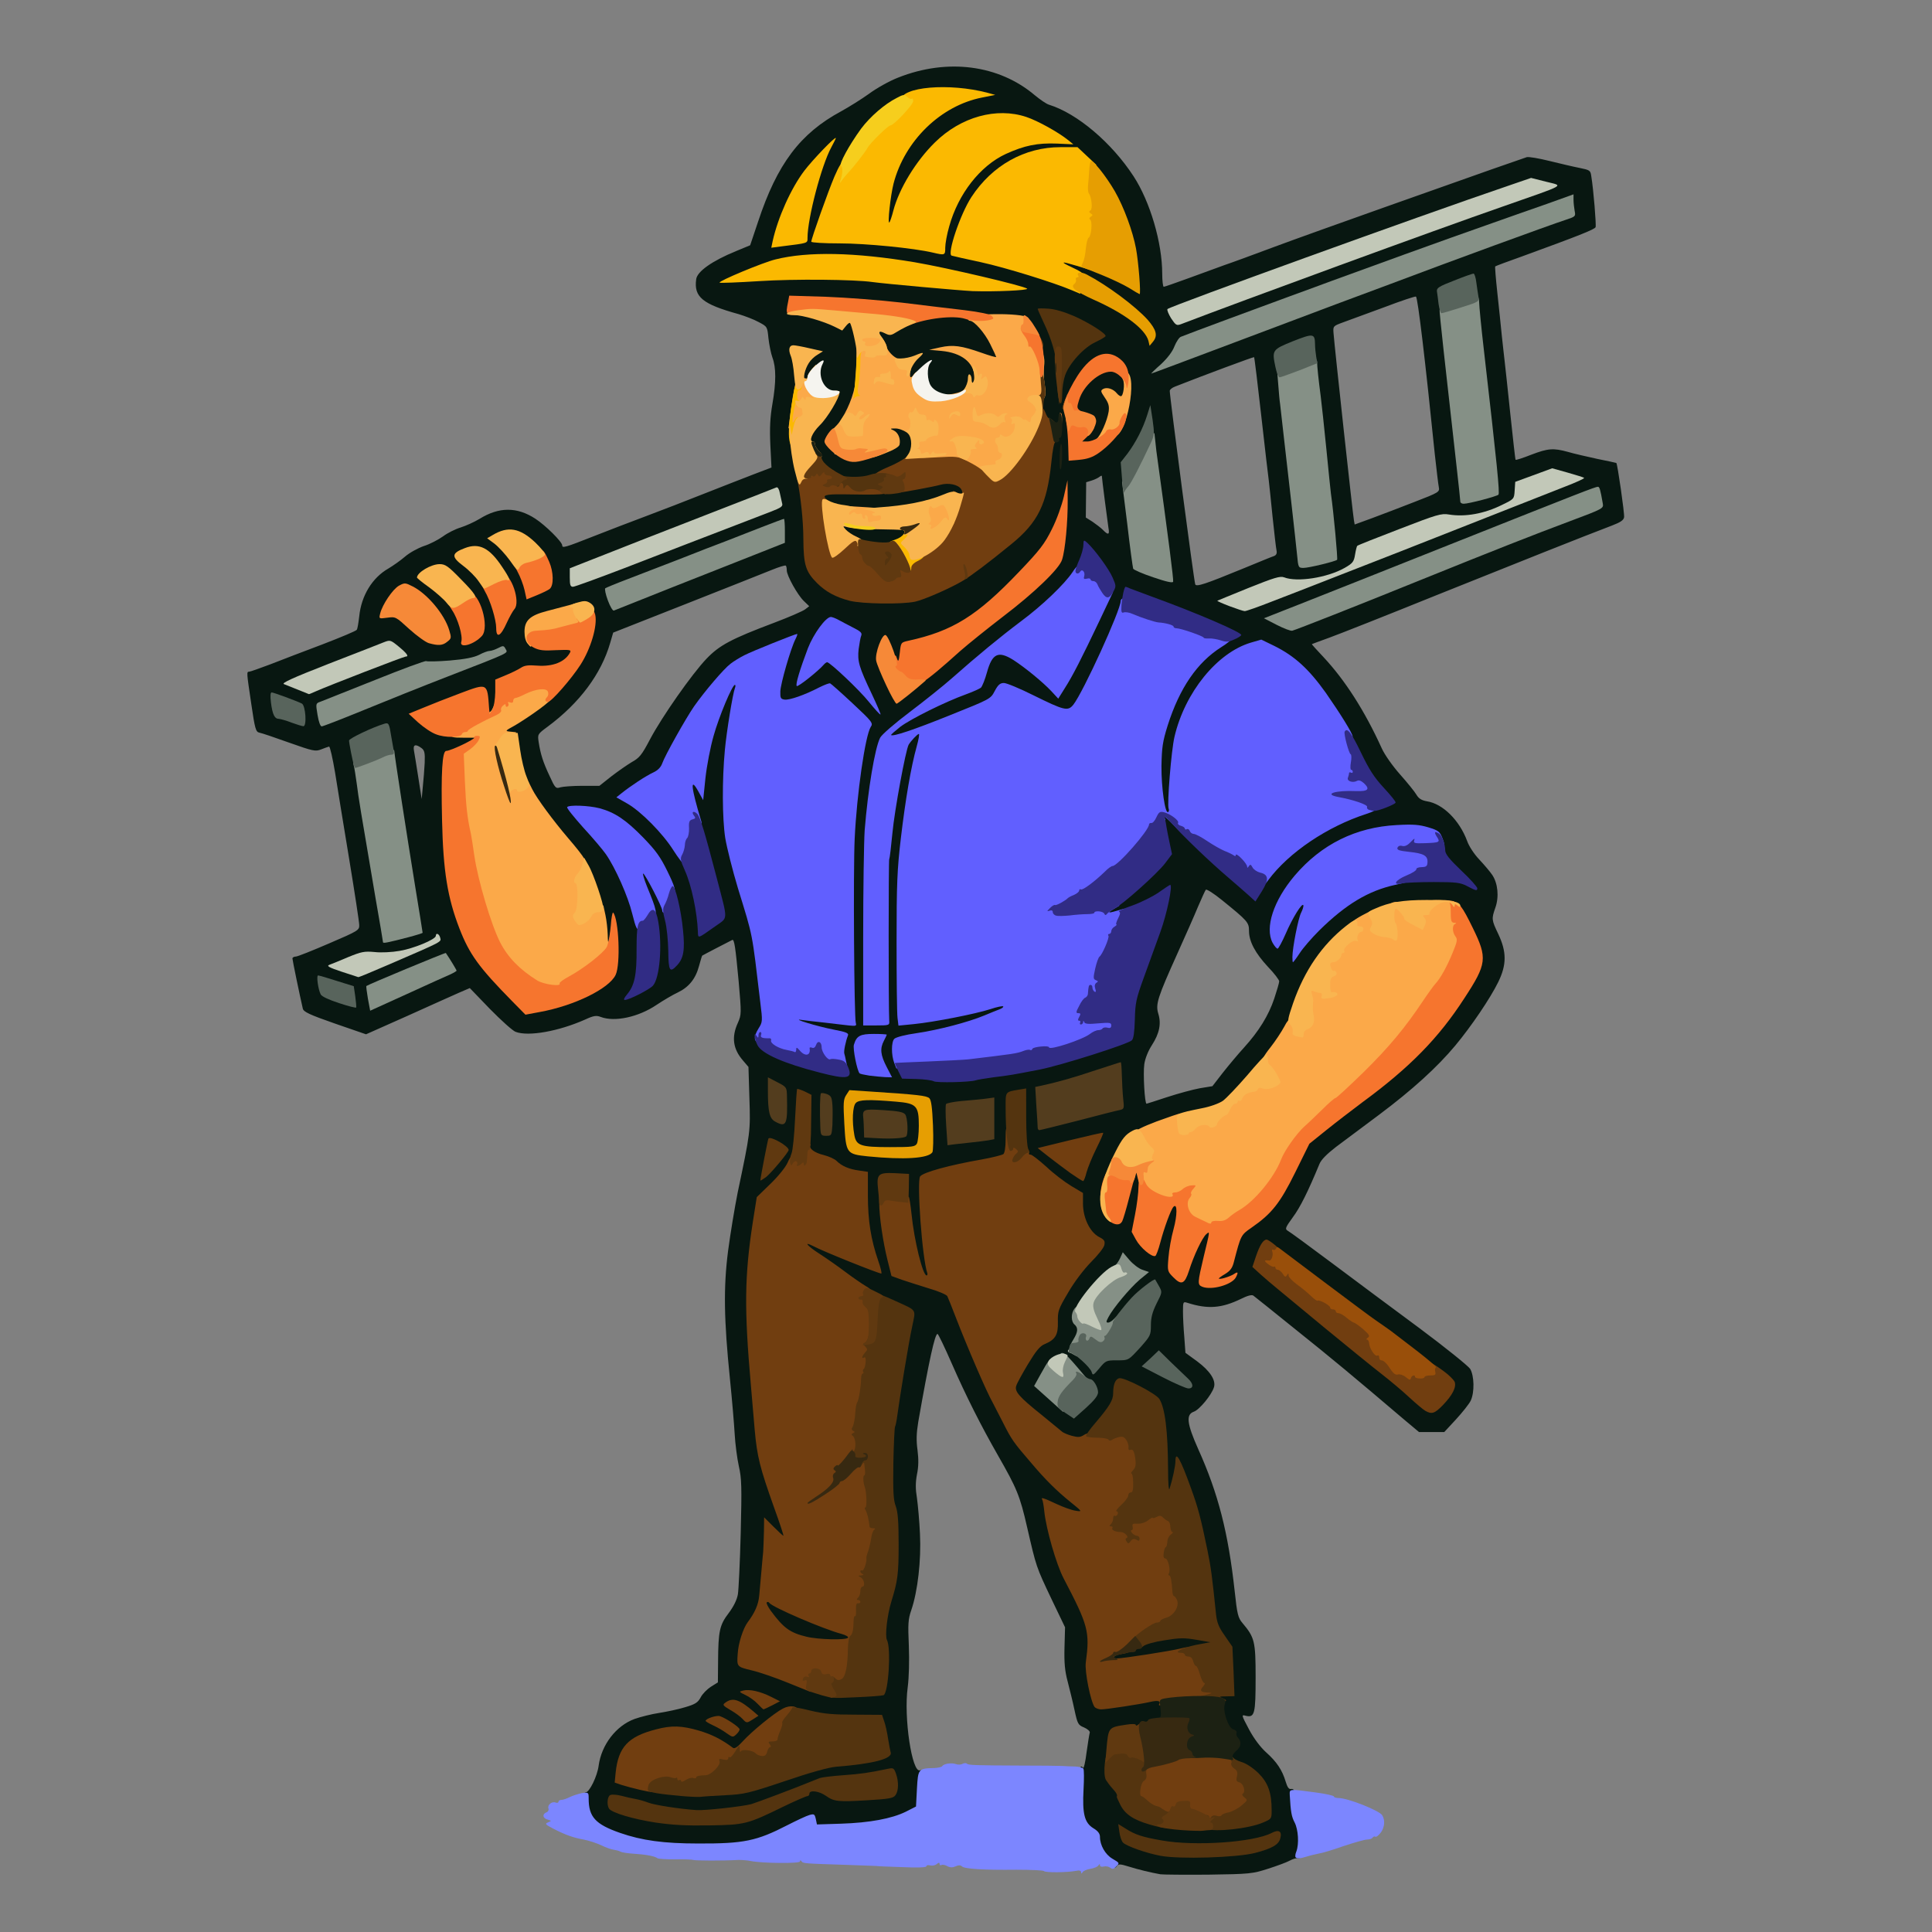 <svg xmlns="http://www.w3.org/2000/svg" version="1.0" viewBox="0 0 1024 1024">
  <rect x="0" y="0" width="1024" height="1024" fill="#808080" stroke="none"/>
  <g fill="#081711">
    <path d="M615 993.4c-5.1-.9-11.7-2.5-16.8-4.1-4.5-1.4-5.5-1.4-6.2-.3-.7 1.2-1.5 1.2-4.4-.2-4.3-2.1-6.6-5.5-7.3-10.8-.5-3.2-1.2-4.4-3.9-6.1-4.6-2.8-5.7-7.5-5.2-21.9.3-11.2 1.2-15.5 2.8-13 .4.6 1.3-3.1 1.9-8.2.7-5.1 1.5-9.9 1.7-10.5.2-.7-1.2-1.9-3-2.7-3.2-1.3-3.5-1.9-5.1-9.3-.9-4.3-2.6-11.1-3.6-15-1.5-5.6-1.9-9.8-1.7-18l.3-10.8-7.2-15c-8.2-17.3-8-16.8-12.9-38-3.8-16.7-5.5-20.7-15.4-38-9.1-15.9-17.1-31.8-24.5-48.7-3.8-8.7-7.2-15.8-7.6-15.8-1.4 0-4.5 14.1-10.2 46.6-1 6.1-1.1 9.9-.4 15 .6 4.8.6 8.7-.3 12.9-.8 4.4-.8 7.7 0 12.5.5 3.6 1.3 12.1 1.6 19 .7 13.9-1.2 30.5-4.6 40.4-1.7 4.9-1.8 7.4-1.3 18.9.3 8 .1 16.6-.6 22-2.2 16 2.3 45.6 6.5 44 1.2-.5 1.4 1.3 1.2 10.8l-.3 11.4-5.5 2.8c-7.8 3.9-18.1 5.7-36.6 6.4-15.9.6-16.2.6-16.9-1.6-.6-2-.9-1.9-10.3 2.8-12.6 6.4-17.7 7.8-33.1 9.1-14.6 1.3-39.4 0-50.1-2.5-15.9-3.8-24.3-8.4-25.9-14.2-1.6-5.7-1.4-13.3.3-13.3 2 0 6.2-8.6 6.9-14.2 1.5-11 9.2-21.1 19-24.7 3.1-1.1 9-2.6 13-3.2 3.9-.6 10.1-1.9 13.7-3 5.5-1.6 6.9-2.5 8.4-5.3.9-1.8 3.4-4.3 5.4-5.6l3.7-2.3.1-11.1c.1-16.1.8-19.3 5.6-25.6 2.7-3.6 4.4-7.1 4.9-10 .4-2.5 1.1-17.1 1.5-32.5.6-24.4.5-28.9-1-35.4-.9-4.1-1.9-11.7-2.2-17-.3-5.3-1.4-18.4-2.5-29.1-3.2-31.4-3.5-48.6-1-68 1.2-9.1 3.5-23 5.1-31 6.7-31.8 6.8-32.3 6.2-50l-.5-16.5-2.9-3.4c-5.3-6.1-6.2-12.4-2.7-20 1.9-4.4 1.9-4.8.4-22-1.7-18.2-2.3-22.4-3.4-21.9-2.2 1.1-15.7 8.1-15.9 8.3-.2.2-.9 2.6-1.7 5.5-1.8 6.8-5.4 11.2-11.2 14-2.6 1.2-7.7 4.2-11.3 6.6-9.6 6.5-22.2 9.2-29.6 6.4-2.3-.9-3.8-.7-8.3 1.4-14 6.2-30 9.1-36.8 6.5-1.5-.5-7.6-6-13.6-12.1L249 523.7l-5.8 2.5c-3.1 1.4-15.5 6.9-27.4 12.3l-21.8 9.7-16.5-5.7c-13.5-4.7-16.6-6.2-17-7.9-1.6-6.9-5.5-25.7-5.5-26.6 0-.5.8-1 1.8-1 .9 0 8.9-3.2 17.7-7 15.4-6.6 16-7 15.9-9.7 0-1.5-2.4-17.2-5.3-34.8-2.9-17.6-6.3-38.3-7.5-46-1.3-7.7-2.7-13.9-3.2-13.8-.5.1-2.4.8-4.2 1.5-3 1.2-4.3.9-17-3.6-7.5-2.7-14.6-5.1-15.8-5.3-1.8-.4-2.3-2-4.2-15.1-2.5-16.9-2.6-17.2-1.1-17.2.6 0 5.6-1.8 11.2-3.9 5.6-2.2 18.1-7 27.7-10.6 9.6-3.7 17.8-7.1 18.1-7.7.4-.5.9-3.7 1.3-7.1 1.1-11 6.9-20.5 15.5-25.4 2.5-1.5 6.5-4.3 8.8-6.3 2.3-2 6.8-4.5 10-5.6 3.2-1 7.7-3.4 10.1-5.1 2.4-1.8 6.6-3.9 9.3-4.7 2.8-.9 7.3-2.9 10.1-4.6 10.3-6.4 19.8-6.4 29.5-.1 5.4 3.5 14.3 12.3 14.3 14.2 0 1.5 1.5 1.1 16.2-4.7 7.9-3.1 20.6-8 28.4-10.9 7.7-2.9 21.5-8.2 30.5-11.8 9-3.6 20.8-8.1 26.1-10.2l9.7-3.7-.6-12.1c-.4-8.9-.1-14.7 1.1-21.6 2-11.5 2-19.3 0-24.6-.8-2.2-1.7-6.8-2.1-10.2-.6-6.1-.6-6.2-5.2-8.6-2.5-1.4-7.3-3.2-10.6-4.2-19.2-5.3-23.8-9.1-22.5-18.5.5-4.1 8.4-9.7 21.1-14.9l7.5-3.1 4.2-12.5c10.1-30.6 22.3-46.8 44-58.5 4.2-2.3 10.9-6.5 14.8-9.3 3.9-2.9 10.8-6.8 15.5-8.6 26-10.3 53.3-6.8 72.4 9.4 2.8 2.3 6.1 4.6 7.5 5 14.9 4.6 33.2 20.1 44.8 37.9 8.8 13.5 15.2 35.3 15.2 51.7 0 3.8.4 6.9.8 6.9.5 0 6.4-2.1 13.3-4.6 6.8-2.5 15.3-5.6 18.9-6.9 3.6-1.2 15.3-5.5 26-9.5s37.3-13.5 59-21.2c21.7-7.7 47.2-16.7 56.5-20 9.4-3.3 17.8-6.2 18.7-6.5 1-.3 6.4.6 12 2 5.7 1.4 12.9 3.1 16 3.7 5.4 1.1 5.8 1.3 6.2 4.3 1.2 7.2 2.7 25.9 2.3 27.1-.5 1.2-9.1 4.6-39 15.5-7.7 2.7-14 5.1-14.2 5.3-.2.2.3 6.4 1.1 13.8s1.9 17.8 2.4 23c.6 5.2 1.2 11.3 1.5 13.5.3 2.2 1.6 14.8 3 27.9 1.4 13.1 2.6 24.1 2.8 24.3.3.2 4-1 8.3-2.7 8.9-3.4 11.7-3.6 19.4-1.5 3 .9 10 2.5 15.5 3.7 5.5 1.1 10.1 2.1 10.2 2.2.6.5 4.4 26.9 4.1 28.7-.2 1.6-1.9 2.7-6.3 4.4-16.3 6.2-48.6 19.1-92.5 36.7-26.7 10.8-52.5 21-57.5 22.8-4.9 1.8-9.1 3.3-9.2 3.4-.1.1 2.7 3.2 6.2 6.9 11.4 12.2 21.8 28.4 30.8 48.2 1.5 3.4 5.8 9.5 9.8 14 3.9 4.4 7.8 9.2 8.7 10.8 1.2 2 2.7 2.9 5.5 3.4 8.4 1.3 17.2 10 21.3 21 .9 2.7 3.8 7.1 6.4 9.8 2.6 2.8 5.7 6.4 6.9 8.2 3 4.4 3.7 11.6 1.7 17.3-2.1 6-2.1 6.5 1.5 14 4.5 9.5 4.5 16.3 0 25.5-4.2 8.6-14.3 23.5-22.8 33.7-9.5 11.4-22.8 23.5-40.3 36.6-8.5 6.3-18.8 14.1-22.9 17.1-4.9 3.8-7.9 6.8-8.8 9.1-5.9 14.3-10.2 23-14.1 28.2-4 5.5-4.2 6.2-2.7 7.1 1 .5 11.5 8.2 23.4 17.1 11.9 8.9 32.8 24.5 46.5 34.6 13.7 10.2 25.7 19.9 26.8 21.5 2.2 3.7 2.4 12.4.3 16.9-.9 1.8-4.4 6.2-7.8 9.9l-6.2 6.7h-13.4l-8-6.7c-26.2-22.3-38.8-32.8-57.6-47.8-11.5-9.3-21.5-17.3-22.2-17.8-.8-.6-3.1 0-6.5 1.7-10.3 5-17.6 5.6-28.5 2.1-2.2-.7-2.3-.5-2.3 4.6 0 3 .3 9.1.7 13.6l.6 8.3 6.3 4.6c6.7 5 10 10 8.8 13.7-1.2 4-7.7 11.9-10.6 12.9-4.3 1.5-3.8 6.2 2.3 19.9 10.6 23.5 15.9 44.3 19.3 75.2 1.3 12.2 1.8 14.2 4.1 16.9 6.5 7.7 7 9.7 7 28.9 0 19.3-.5 21.4-5.2 20.3-2.4-.7-2.4-.5 1.7 7.2 2.6 4.9 6.1 9.5 9.1 12.2 5.6 5 8.5 9.4 10.3 15.4.9 3 1.7 4.2 2.8 4 1.8-.3 2.3 1 3.3 8.1.3 2.6 1.3 5.9 2.1 7.5 1.5 3 2 17.8.5 20-.4.8-1.4 1.2-2.2 1.1-.8-.2-2.7.4-4.4 1.3-1.6.9-6.8 2.8-11.5 4.3-8.1 2.6-9.6 2.8-31.5 3.1-12.6.1-24.1 0-25.5-.2zm42.2-13.2c1.5-.4-6.6-.7-18-.7s-22.7-.3-25.2-.7c-3.1-.6-4-.5-2.9.2 4.4 2.6 37.7 3.5 46.1 1.2zm-1.5-14.2c3.4-.6 8.3-1.9 10.9-3l4.6-2-.7-4.8c-.4-2.6-1.3-6.1-2-7.8-1.6-4-8.7-10-13.9-11.7-3.9-1.3-4.1-1.6-4.4-5.6-.2-3 .1-4.6 1.2-5.4 1.9-1.5 1.1-5.4-1.3-6.2-1.6-.5-5.1-10.4-5.1-14.5 0-1.1-.4-2-1-2-.5 0-1-1.6-1-3.5 0-3.4.1-3.5 4.2-3.5h4.1l-.6-10.2c-.6-8.8-1-10.6-3.4-14.2l-2.8-4.1-.3 3.3c-.3 2.5-.8 3.2-2.5 3.2-1.2 0-5.7.9-10.1 2-9.7 2.5-33.1 6-39.7 6H587v-3.5c0-2 .6-3.7 1.3-3.9.6-.2 3.9-1.2 7.2-2.1 3.3-1 6.7-2.4 7.6-3.2 4.1-3.5 24.9-5 37.9-2.6 3 .5 3.3.4 2.2-.9-.6-.8-1.9-8.2-2.7-16.5-2.1-21.2-6.7-42.8-12.3-57.8-3-8.1-3.5-8.2-4.7-1.2-.5 3.4-.9 3.7-3.9 3.7h-3.3l-.6-19.2c-.7-19.1-2.2-28.8-4.9-31.4-.7-.7-4.7-3.1-8.9-5.4-7.6-4-7.7-4-8.3-1.8-.3 1.3-.6 3.6-.6 5.1 0 1.6-.5 3.8-1.1 5-1.8 3.4-13.9 17.5-15.6 18.1-4.5 1.8-13.8-.3-18.3-4.1-1.4-1.1-6.6-5.5-11.7-9.7-5.1-4.2-9.7-8.5-10.4-9.7-2.2-4.1-.5-10.3 5.7-20.5 4.9-8.1 6.4-9.9 10.1-11.6 4.6-2.2 4.9-2.7 5.7-12 .4-4.7 1.5-7.5 5.9-15 3.1-5.2 8.2-12.1 11.7-15.6 5.9-5.9 6.2-6.4 4.4-7.7-1.1-.8-2.2-1.5-2.6-1.5-.3 0-1.8-2.3-3.2-5.2-1.9-3.8-2.6-6.8-2.6-10.9v-5.6l-6.2-3.7c-3.5-2.1-9.4-6.6-13.2-10.2-3.9-3.5-7.5-6.4-8.2-6.4-1.8 0-2.5-5.8-2.7-20.9-.1-7.2-.4-13.1-.8-13.1-3.7 0-3.9 1-3.9 17 0 11.4-.3 16-1.2 16.7-.7.5-5.8 1.8-11.3 2.8-11.7 2-19.9 4-27.2 6.3-5.1 1.7-5.1 1.7-5.7 6.7-.8 6.3.8 26.6 2.9 36.7.9 4.3 1.5 8.8 1.3 10-.3 2 .4 2.5 4.6 3.8 5.6 1.7 5.2 1.3 10.1 14 5.8 15.1 16.6 40.2 19.6 45.3.6 1.1 3 5.8 5.4 10.5 4.7 9.3 5.5 10.6 15.5 22.1 7.6 8.9 15.8 16.9 21.8 21.3 3.5 2.6 4.2 3.7 4.2 6.5v3.3h-5.2c-3.1 0-7.1-.9-9.5-2-4-1.7-4.3-1.8-4.3-.2 0 4.5 6.5 25.5 9.7 31.7 7.8 14.9 10.2 20.2 11.7 26 1.9 6.9 2.1 17.7.5 20.7-.9 1.6-.6 4.2 1.1 11.4 1.3 5.2 2.8 9.8 3.4 10.3 1.1.8 8.3 0 24.2-3 3.9-.7 7.8-1 8.7-.6 1.7.6 3.1 7.3 2.5 12.3-.2 2.2-.9 3-2.8 3.2-2.3.3-4 .9-9.7 3.5-1.2.5-3.6.7-5.4.5-5-.8-9.6.8-10.3 3.6-.3 1.3-.9 6.1-1.2 10.7-.6 8.4-.6 8.4 2.5 11.9 1.7 1.9 3.4 4.6 3.8 6 1.9 7.9 6.3 11.2 19.2 14.6 9.6 2.6 29.4 3.2 40.8 1.4zm-259.9-4.1c7-2.4 7.8-3.2 1.7-1.9-2.2.4-9.6 1.4-16.5 2-11.2 1-13.8.9-25.5-.9-7.1-1.1-16.4-2.9-20.5-4-8.6-2.4-9-2.4-9-1.2 0 1.5 15.2 5.9 24.5 7 5 .6 10.4 1.3 12 1.5 7.7 1.1 27.1-.4 33.3-2.5zm71.9-11.5c4-.6 5.7-3.3 4.3-6.8-.8-2.2-1.3-2.4-4.7-2-2.1.3-5.1 1-6.7 1.5-1.6.5-6.7.9-11.3.9-4.6 0-9.3.5-10.5 1.1l-2 1.1 2.1 1.5c5.2 3.6 7.2 4 16.4 3.6 5.1-.2 10.7-.6 12.4-.9zm-54.8-9.4c18.8-6.3 22.7-7.3 31.9-8.1 11.4-.9 14.9-1.5 20-3.2 3.2-1.1 3.2-1.2 2.6-6.2-.3-2.7-1-6.5-1.6-8.2l-1-3.3h-14c-10.7 0-16.2-.5-22.9-2.1-7.2-1.7-9.2-1.8-11.1-.8-3.6 1.9-16 12.2-20.1 16.8-3.1 3.5-4.3 4.1-7.6 4.1-2.2 0-4.4-.6-5.1-1.5-2.3-2.8-9.8-6.5-17.6-8.6-6.9-1.9-8.5-2-13.3-1-7.3 1.6-17.1 6.4-19.4 9.5-.9 1.4-2.3 4.9-3.1 7.8l-1.4 5.3 2.9 1.2c2.6 1.2 17.4 4.6 24.4 5.7 1.7.2 10.2.3 19 .2l16-.3 21.4-7.3zm51.8-45.6c1.8-.3 2.2-1.3 2.8-6.8.4-3.5.4-8.8 0-11.7-1-7.5-.8-19.6.3-24.4.5-2.2 1.9-7.6 3.1-12 2.8-10.2 3.3-32.5.8-39.2-1.2-3.2-1.5-8.5-1.5-23.5 0-10.6.3-20.9.8-22.8.5-1.9 1.6-8 2.4-13.5 1.7-11.7 6.3-39 7.1-42.2.5-2-.9-2.9-12.7-8.6-7.5-3.7-17-9.2-21.8-12.8-4.7-3.6-11.3-8.2-14.7-10.4-5.9-3.7-6.3-4.2-6.3-7.7 0-3.6.2-3.8 3-3.8 1.7 0 4.3.6 5.8 1.4 1.5.8 8.3 3.7 15.1 6.5l12.3 5-.5-2.7c-.4-1.5-1.3-5.8-2.1-9.7-.9-4.2-1.6-12.1-1.6-19.7v-12.7l-4.7-.7c-5.3-.7-9.2-2.4-11.9-5.1-1-1-4-2.4-6.8-3.1-2.8-.7-5.6-1.9-6.3-2.8-.8-1.1-.9-5.7-.6-15.5.4-8.9.2-13.9-.4-13.9-1 0-2.3 13.4-2.3 23.2 0 7.9-4.6 16.7-12.9 24.6l-7 6.7-2 13c-4.8 31.5-4.7 40.3 1 104.8 1.2 14.2 2.3 18.4 10 39.8 3.2 9.2 5.9 17.8 5.9 19.3 0 2.4-.4 2.6-3.9 2.6-2.9 0-4.2-.6-5.3-2.2-1.4-2-1.5-1.3-2.2 8.7-.4 6.1-1 13.6-1.3 16.8-.6 5.6-.5 5.7 2 5.7 1.4 0 2.7.4 2.9.8.7 1.9 28.2 13.6 37.9 16.2 3.9 1.1 4 1.2 3.7 4.8l-.3 3.7-9.5.3c-11.1.4-21.3-1.2-26.6-4.2-2.1-1.2-5.7-4.4-8-7.2l-4.1-5.2-3.8 5.7c-3.4 5.1-6.5 13.7-6.5 17.9 0 1.3 1.8 2.1 7.3 3.5 4.1.9 13 4 19.8 6.8 17.6 7.1 20.8 7.9 31.9 7.3 5.2-.3 10.5-.7 11.7-1zM577.5 737c0-.8-1.1-2-2.5-2.7-1.4-.6-4.7-3.9-7.4-7.1-2.8-3.4-5.5-5.8-6.3-5.5-1.1.4-6.9 8.9-7.6 11.1-.1.4 3.1 3.8 7.2 7.5l7.4 6.7 4.6-4.3c2.5-2.3 4.6-4.9 4.6-5.7zm189.5-2.4c0-.8-1.5-2.5-3.2-3.7-2.9-2-24.2-18.2-27.5-20.9-.7-.6-3.3-2.5-5.9-4.3-7.9-5.5-9.6-6.8-31.5-23.3-26.1-19.6-27.6-20.6-28.2-19.7-.3.5-.8 2.4-1.2 4.4-.6 3.4-.4 3.8 5.2 8.5 3.2 2.7 6.5 5.4 7.3 6.1.8.6 11.3 9.3 23.3 19.2 11.9 9.9 25.4 20.8 29.9 24.3s11.5 9.4 15.6 13.2l7.5 7 4.3-4.7c2.4-2.5 4.4-5.3 4.4-6.1zM616.5 724c-1.9-2.1-3.5-2.6-3.5-1.2 0 .5 1 1.4 2.3 2 3.1 1.5 3.2 1.4 1.2-.8zm-34.5-4.5c.8-1 3.1-1.5 6.9-1.5 6.5 0 6 .2 12.9-7.3 4.9-5.6 5.2-6.1 5.2-11.3 0-3.6.7-6.9 2.1-9.5 1.1-2.2 1.9-4.5 1.7-5.1-.6-1.6-7.2 4.6-13.5 12.4-5.2 6.6-5.5 6.8-9.8 6.8-4.4 0-4.5 0-4.5-3.4 0-4 5.4-12.6 12.7-20.2 4.8-5 4.8-5.1 2.8-6.6-1.9-1.4-2.4-1.4-5.5.2-4.3 2.3-12.6 10.7-17.4 17.9-3.8 5.7-4.2 6.6-2.6 7.6 1.4.8 1.3 8.8-.2 12-1 2.3-.8 2.8 2.8 6 4.5 3.9 4.7 4 6.4 2zm61-42.9c0-1.7 1-3 3.4-4.4 2.6-1.6 3.8-3.1 4.6-6.4 3.7-14.2 3.7-14.2 9.3-18.1 10.7-7.4 15.1-12.9 23.2-29.3l7.5-15.2 9.2-7.4c5.1-4.1 13.6-10.6 18.8-14.5 20-14.6 32.2-26.1 45.1-42.3 4.9-6.1 14.2-20.4 17-26.2l2.3-4.8-3.2-7.7c-4.4-10.6-9.2-18.3-12-19.4-3.8-1.5-20.9-1-27.6.7-11.1 2.8-21.2 9-31.1 18.9-10.6 10.6-15.9 19.2-21.5 35.3-4.9 14.2-6.5 16.7-25.9 39.5-9.1 10.6-13 13.4-20.6 14.8-12.3 2.2-37.9 11.2-41.7 14.6-3.5 3.2-11 19-12.9 27.1-1 4.6.4 9.5 3.4 12 1.3 1.1 1.7.6 3.1-4 .8-2.9 1.8-6.6 2.1-8.3.4-1.6 1.3-5.1 2.2-7.7 1.4-4.5 1.7-4.8 4.8-4.8 2.8 0 3.3.4 3.9 3.1 1 4.9.7 9.9-.9 19.5-1.8 10.1-1.6 12 2.2 16.4l2.6 3.2 2.3-7.9c1.2-4.3 3.2-9.9 4.3-12.5 1.9-4.4 2.3-4.8 5.5-4.8 2.2 0 3.6.6 4 1.6 1.1 3 .6 9.9-1.3 16.5-3.2 11.2-3.5 16.1-1.3 18.9l1.9 2.3 1.7-5.4c2.2-6.9 6.3-15.9 8.3-18.1 1-1.1 3-1.8 5.1-1.8h3.5l-.6 5.8c-.4 3.1-1.5 9.1-2.6 13.2-2.6 9.4-2.6 10-.1 10 1.4 0 2-.7 2-2.4zm-158.4-6.4c-2.2-6.6-4.3-18.9-5-30.2-1.1-15.2-1-15-6.2-15-2.8 0-4.4.5-4.5 1.3-.6 8.6 1.6 27 4.5 38.6l2.1 8.4 5 1.7c2.8.9 5.1 1.3 5.3.9.2-.5-.4-3-1.2-5.7zm88.4-51.9c0-1 1.1-4.2 2.5-7.1 1.4-3 2.5-5.5 2.5-5.6 0-.5-16.9 4-17.5 4.6-.7.6 10.4 9.8 11.8 9.8.4 0 .7-.8.7-1.7zm-161-9c0-2.8-2.5-.6-3.1 2.8l-.7 3.4 1.9-2.4c1-1.3 1.9-3 1.9-3.8zm79.4-3.4c.7-3.5-.4-19.8-1.3-20.3-.3-.2-.6 4.9-.6 11.5 0 11.8.7 14.9 1.9 8.8zm29.6-4.6 3-.5v-8c0-7.1-.2-7.9-1.7-7.4-.9.4-5.2 1-9.5 1.3-4.3.3-8.1.9-8.3 1.3-.2.4-.1 3.9.2 8l.6 7.2 6.4-.6c3.5-.4 7.7-.9 9.3-1.3zm-43.2-3.8c.5-3.8-1.9-5.2-9.5-5.9l-7.3-.6v9.1l8.3-.3c7.3-.3 8.2-.5 8.5-2.3zm88.7-6c5.5-1.4 13.5-3.5 17.9-4.7l7.8-2.1-.7-8.1c-.4-4.5-.8-8.2-.9-8.3-.1-.1-4.7 1.3-10.1 3.1-9.2 3-18.6 5.6-25.9 7.1-2.8.6-2.8.7-2.2 5.2.3 2.5.6 6.1.6 8 0 2.8.3 3.3 1.8 2.9.9-.3 6.2-1.7 11.7-3.1zm-152.7-6.7c-.3-5.2-.6-6.3-2.2-6.6-1.7-.4-1.8.1-1.2 5.3.7 6.2 1.2 7.5 2.7 7.5.6 0 .9-2.6.7-6.2zm204.8-3.3c5.8-1.9 13.5-4 17.3-4.7l6.7-1.1 5.5-7.1c3-3.8 8-9.8 11.2-13.3 7.9-8.7 13.1-17.1 16.1-26.1 1.4-4.2 2.6-8.3 2.6-9.1 0-.7-2.6-4.2-5.9-7.6-6.8-7.3-10.1-13.5-10.1-19.1 0-4.5-.7-5.3-14.3-16.3-4.3-3.5-8.2-6-8.6-5.5-.4.5-2.2 4.5-4.1 8.9-1.8 4.4-6.8 15.7-11 25-10.4 23.1-11.6 26.7-10.1 31.7 1.7 5.4.6 10.6-3.4 16.8-2 3.1-3.6 7.1-4 10.1-.7 4.8.2 20.9 1.2 20.9.2 0 5.1-1.6 10.9-3.5zM518 568.9c23.5-3.2 39.7-6.8 59-13.1 10.2-3.4 19.1-6.5 19.8-7.1.8-.6 1.2-3.8 1.2-9.3 0-8.9 2.6-18.4 11.8-42.4 2.2-5.8 4.7-12.9 5.6-15.7l1.5-5.3-2.8 2.1c-3.8 2.8-21.8 8.9-26.3 8.9-3.6 0-3.8-.1-3.8-3.3 0-2.8.6-3.6 3.3-4.9 4.5-2.2 23-18.6 26.8-23.7 2.9-4.2 3-4.5 1.9-8.9-.6-2.6-1.3-7.6-1.5-11.2-.3-3.6-.9-10.1-1.6-14.5-4.5-31.3 8.7-65.4 31.1-80.3l5.9-4-8.2-3.5c-4.5-1.9-13.6-5.6-20.2-8.1-6.6-2.6-14.2-5.6-16.9-6.7-2.7-1.1-5.2-1.6-5.6-1.2-.4.5-1.9 4.6-3.4 9.3-3.6 10.6-10 25.4-17.2 39-7.5 14.2-7.6 14.3-14.5 13.8-4.4-.3-8.1-1.7-16.5-6-15.1-7.7-14.8-7.7-17.4-3.1-2 3.6-3.2 4.3-20.3 11.1l-18.2 7.3-2.7 11.2c-7.5 30.7-9.9 51.5-10.5 92-.3 17.5-.2 35.7.2 40.3l.7 8.6 5.1-.7c9.6-1.2 32.1-5.7 37.6-7.6 3-1.1 7.2-1.9 9.3-1.9 3.9 0 3.9 0 3.6 3.6-.3 3.4-.7 3.7-7.3 6.5-9.7 4.1-26.2 8.6-38.5 10.5-5.7.8-11 2-11.7 2.6-1.9 1.5-1.6 4.2 1 9.8 2.5 5.4 3.5 6 12.2 6 3.3 0 6.7.5 7.5 1 1.5 1.1 5.9.8 20-1.1zm-73.2-6.1c-.5-2.4-.7-6.2-.4-8.5.5-3.8.3-4.3-1.7-4.7-1.2-.3-3.5-.8-5.2-1.1-1.6-.3-6.5-1.5-10.7-2.7-7.8-2-7.8-2-7.8-5.4 0-3.3.1-3.4 4.3-3.4 2.3 0 6 .4 8.2.9 2.2.5 7.3 1.2 11.4 1.6l7.3.7-.7-36.8c-.9-51.9.6-80.5 6.1-110.8l1.7-9-8.9-8.3c-5.2-4.9-9.5-8.1-10.4-7.9-.8.2-4.9 1.8-9 3.6-5.9 2.4-8.6 3-13 2.8l-5.5-.3.1-7.5c.1-5 1-10 2.7-15 1.3-4.1 2.1-7.6 1.7-7.8-1.4-.5-20.6 8.4-24.4 11.3-3.9 3-14 14.7-19.8 23-4.3 6.3-15.4 26-16.8 30-.8 2.2-2.7 3.9-7.3 6.3-3.4 1.9-7.5 4.5-9.2 5.8-2.5 2-2.7 2.6-1.5 3.4 10.3 6.5 22.8 20.9 29 33.5 3 6.1 4.5 11 6.2 20.7 2.3 12.2 2.4 12.6 4.3 11.1 1.1-.8 2.8-2 3.8-2.8 1.7-1.2 1.6-2.1-2.4-17.1-2.3-8.8-5.3-19.7-6.6-24.4-5.7-19.7-6.3-22.2-6.3-27v-5h6.7l.7-7.1c1-9.5 5.9-26.6 10.6-36.6 3.8-8.2 3.9-8.3 7.5-8.3h3.7l-.5 4.3c-.2 2.3-1.4 9.4-2.6 15.8-2.4 13-4.1 31.2-4.1 43.9 0 12.2 2.3 24.6 8.1 43.7 7.4 24.3 7.6 25 9.4 40.1.9 7.5 2 16.7 2.6 20.4 1.3 9.8 1.1 16.5-.7 19.3-3 4.6.5 7.5 15.6 13 8.1 2.9 20.5 6.4 23.1 6.4 1.5.1 1.6-.5.7-4.1zm21.2 3.3c0-.6-.4-1.3-1-1.6-.5-.3-1-3.5-1-7.1 0-5.9-.2-6.4-2.2-6.4-2.9 0-5.8 2.8-5.8 5.5 0 2.9 2.1 8.8 3.4 9.7 1.6 1.1 6.6 1 6.6-.1zm1.7-57.3c-.8-45 1.2-73.6 7.2-101.7 1.7-7.9 3.1-14.5 3.1-14.5 0-.1-1.8 0-4.1.2-5.2.5-5.9 2.2-8.8 19.2-3.6 20.9-5.2 49.7-5 90.5.1 20.4.3 37.3.6 37.8.2.4 2 .7 4 .7h3.6l-.6-32.2zM293.5 531c14.3-4.3 27.2-11.8 29.8-17.3.9-1.9 1.7-5.1 1.7-7.1 0-3.3-.2-3.6-2.9-3.6-2.8 0-2.8 0-3.4-7.7-.6-8.7-4.6-23.1-8.5-31-1.4-2.9-5.4-8.8-8.9-13-21.3-26.1-26.3-34.8-28.5-50.4l-1.4-9.4-3.2-.3c-2.9-.3-3.2-.6-3.2-3.8 0-3.1.5-3.7 5.1-6.2 8.5-4.5 20.3-13.7 25.4-19.9 2.7-3.2 5.5-6.6 6.3-7.5 1.3-1.5.9-1.5-2.6.2-2.9 1.4-6.2 2-11.1 2-5.4 0-8 .6-11.8 2.4-2.7 1.4-6 2.9-7.4 3.5-2.4.9-2.7 1.5-3.1 7.8-.7 9-1.9 11.3-6.2 11.3h-3.4l-.4-6c-.2-3.3-.7-6.2-1.1-6.6-.5-.6-16.5 5.1-27 9.5l-4.1 1.7 3.5 2.6c5.7 4.2 11.2 5.8 19.9 5.8h8v3.4c0 3.1-.3 3.5-7.1 6.5-4 1.7-7.7 3.1-8.4 3.1-2.1 0-2.8 11.3-2.2 33.9.7 23.6 3.2 38.8 9.2 54.2 5.2 13.5 9.2 19 27.4 38.2 7.3 7.6 6.9 7.5 19.6 3.7zm-73.3-10.5c7.8-3.6 14.6-6.9 15-7.3.4-.4.3-1.3-.1-2.1-1.2-1.9-37.1 13.4-37.1 15.9 0 3.7-.6 3.9 22.2-6.5zm-35.4 6.9c-.3-1.5-4.2-3.3-10.5-4.8-4.3-1.1-.9 3 3.9 4.7 5.6 2 7 2 6.6.1zm157.9-7.6c1.2-1.3 2.6-4.7 3.2-7.6 2.4-11.3.8-22.6-5.3-37.7-2-4.9-3.6-10.2-3.6-11.7 0-2.6.3-2.8 3.8-2.8 3.6 0 3.8.2 7.9 7.8 4.7 8.8 8.3 20.3 8.4 27.7.2 8.7 1.7 11 1.8 2.7.1-9.8-3-22.6-8.4-33.8-3.5-7.3-6-10.7-12.7-17.6-4.6-4.7-10.4-9.7-13-11.2-4.4-2.6-13.4-5.6-16.6-5.6-.8 0 1.8 3.5 5.8 7.7 3.9 4.2 8.5 9.6 10.1 12 4.9 7 11.7 22.3 13.9 30.8 2.5 9.5 3.6 28.8 2.3 36.3-1.1 5.7-.7 6.3 2.4 3zM196.5 511l6-2.8h-5c-2.7-.1-6.8.8-9 1.8l-4 1.8 2.5 1c3.2 1.4 2.6 1.5 9.5-1.8zm23.1-19.3c.3-.2-.9-8.9-2.6-19.3-1.7-10.4-4.9-30.1-7-43.9-6.1-39.1-6.3-40.5-7.1-40.5-.4 0-3.7 1.4-7.4 3-5.9 2.6-6.6 3.3-6.2 5.3.8 3.4 2.4 13.5 5.2 31.2 1.4 8.8 4.5 27.7 7 42s4.5 26.1 4.5 26.2c0 .3 13.1-3.5 13.6-4zm489.9-13.1c13.7-10.3 24.2-13.5 46.4-14.3l15.4-.6-4.2-3.4c-3.1-2.6-4.1-4.2-4.1-6.4 0-1.6-.7-4.6-1.6-6.7-1.3-3.5-2.1-4.1-7.4-5.7-10.4-3.1-27.5-.3-42 7-14.8 7.5-30 24.3-34.5 38.2-2.4 7.4-1.4 10.1 1.4 3.8 1.2-2.7 3.6-7.1 5.3-9.7 2.6-4.2 3.4-4.8 6.4-4.8 3.3 0 3.4.1 3.4 4 0 2.3-.6 5.3-1.4 6.8-.7 1.5-1.7 4.3-2.1 6.2l-.7 3.5 6.8-6.8c3.8-3.7 9.6-8.7 12.9-11.1zM668 465.8c9.8-15.8 30.9-30.3 56.3-38.4 4.8-1.6 8.7-3.2 8.7-3.6 0-.4-2-2.8-4.4-5.3-3-3.1-6.8-9.6-11.9-19.9-13.6-27.2-27.7-44.5-42.8-52.6-5.5-2.9-6.2-3.1-9.7-1.9-8.5 2.8-19.6 11.9-26.2 21.4-4.8 6.9-10.6 20.1-12.5 28-2 8.6-3.5 30-2.5 35.6.5 2.5 2 5.4 4.1 7.7 5.4 5.8 18.8 18.4 26.9 25.3 4.1 3.5 8.1 6.9 8.8 7.6.7.7 1.5 1.3 1.7 1.3.2 0 1.8-2.3 3.5-5.2zm-442.9-61.6c.2-5.2-.1-6.5-1.7-7.7-3.1-2.3-4.6-1.9-4 1.3.3 1.5 1.3 7.9 2.3 14.2l1.8 11.5.6-6.5c.4-3.6.8-9.3 1-12.8zm83.5 12.3h9.1l6.3-5c3.5-2.7 8.4-6.1 10.9-7.6 4-2.2 5.3-3.8 9.6-12 6.4-12.1 22.2-34.6 29.9-42.7 6.9-7.2 13-10.5 36.1-19.2 7.7-2.9 15-6.1 16.2-7l2.2-1.7-2.9-2.8c-3.3-3.2-9-13.4-9-16.2 0-1.1-.2-2.2-.5-2.5-.4-.3-3.6.7-7.3 2.2-3.7 1.5-24.1 9.6-45.4 18L325 335.3l-1.6 5.5c-4.8 16.5-16.2 31.8-33.2 44.4-5.3 3.9-5.3 4-4.7 8.1 1 6.4 2.3 10.6 5.8 18 2.9 6.4 3.3 6.8 5.7 6 1.4-.4 6.6-.8 11.6-.8zM159 378.6c0-1.8-1.2-2.6-7.2-4.8-3.4-1.1-4.8-1.3-4.8-.5 0 2.5 2.1 4.2 6.2 5.4 5.8 1.5 5.8 1.5 5.8-.1zm33.2-6.2c10-4.2 25.1-10.2 33.3-13.5l15-5.9-7.5.6c-6.5.5-11.2 2-34.5 11.2-14.8 5.8-27.1 10.6-27.2 10.7-.6.3 1 4.5 1.7 4.5.5 0 9.1-3.4 19.2-7.6zM489 356.6c5.2-4.4 12.9-10.9 17-14.6 4.1-3.7 14.3-11.8 22.5-18.1 16-12.2 29-24.5 31-29.4.7-1.6 1.6-5.2 1.9-8l.7-5-3.5 6c-1.9 3.3-9.1 11.9-16 19.1-21.7 22.8-34.9 30.9-58.1 36-4 .9-4 .9-4.3 6.2l-.3 5.3-3.6-.3c-3.2-.3-3.7-.8-5.2-4.6-1.7-4.2-3.1-4.7-3.1-.9 0 1.1 1.8 5.8 4 10.5 3.6 7.6 4.2 8.3 5.7 7.1 1-.8 6-5 11.3-9.3zm20.7 8.2c7.3-2.7 8.1-3.4 9.8-9.2l1.4-4.7-4.7 4c-9.5 8.2-13.7 12-13 12.1.3 0 3.2-1 6.5-2.2zM187 354.5c10.7-4.2 19.9-8.1 20.4-8.6.6-.5.3-1.1-.6-1.4-1.9-.8-46.8 16.6-46.1 17.8 1 1.7 6.7 0 26.3-7.8zm378.9-.5c2.8-4.9 5.1-9.2 5.1-9.4 0-.2 3.6-7.9 8-17.1 5.9-12.3 7.8-17.3 7.4-19.1-.4-1.4-2.5-4.9-4.9-7.9l-4.2-5.5-3.2 6.5c-4.2 8.5-15.8 20.3-32.1 32.5-9.2 7-12 9.5-10.5 9.8 1.1.1 3 .5 4.2.7 2.1.5 14.6 9.5 21.3 15.4 1.9 1.7 3.6 3.1 3.7 3.1.1 0 2.5-4 5.2-9zm-113.9.1c-.7-1.4-.8-4.7-.4-9.6l.7-7.4-2.9-1.3c-1.6-.6-4.1-2-5.5-3l-2.7-1.8-3.4 3.8c-3.1 3.4-9.5 16.9-8.5 17.8.2.2 1.6-.7 3.1-2.1 4.3-3.9 8.4-3.4 14.7 2 5.5 4.7 6.8 5.1 4.9 1.6zm-142-15.5c2.2-6.5 2.6-13.6.9-15.3-.8-.8-2.5-.7-6.2.4-2.9.8-8.2 2.2-12 3.2-9.9 2.6-14.3 7.6-9.9 11.3 3.7 3.1 7.2 3.8 15.3 3.2l7.9-.7v2.9c0 4 1.5 2 4-5zm-75.5-1.6c1.8-2.9-10.5-18.9-17.3-22.4-2.8-1.5-3.1-1.4-5.3.8-1.3 1.3-3.2 3.8-4.2 5.5l-1.8 3.1h3.6c3 0 4.6.9 9.3 5.3 3.1 3 6.8 6.1 8.2 7 2.7 1.9 6.6 2.2 7.5.7zm17.4-2.4c1.8-1.9 2.1-3 1.6-6-1-5.1-7.1-14.1-14.3-20.9l-6.1-5.8-3.1 1.6c-1.6.8-3 1.7-3 1.9 0 .1 2.7 2.4 6 4.9 7.3 5.7 12.4 13.3 14.1 21 .7 3.1 1.5 5.7 1.9 5.7.4 0 1.7-1.1 2.9-2.4zm479.4-22.7c66.7-26.8 78.5-31.4 97.5-38.7 9.6-3.7 17.2-7.1 17.2-7.8 0-2.5-2.1-2.5-8.3-.1-3.4 1.4-31.8 12.7-63.2 25.2-31.3 12.5-65.1 25.8-74.9 29.6-9.9 3.8-18.2 7.2-18.5 7.5-.7.7 2 2.4 3.7 2.4.7 0 21.7-8.2 46.5-18.1zm-462.7 9.8c2.4-3.9 2-5.9-3.4-15-6.1-10.5-12.8-15.5-17.1-12.8-1.1.7-.2 2.1 4.1 6.2 5.4 5.4 11.1 15.3 12.4 21.8.8 3.9 1.4 3.8 4-.2zm404.1-6.4c6.8-2.5 12.1-4.8 12-5-1.5-1.4-9.4-.1-16.7 2.9-4.7 1.9-9.4 3.8-10.5 4.2-1.6.6-1.7.9-.5 1.6 2.2 1.4 2.4 1.4 15.7-3.7zm-322.2-5.9c12.7-5.1 31.9-12.7 42.8-16.9 17.8-7 19.7-8 19.7-10.1V280l-5.2 2.1c-7.2 2.8-16.5 6.4-27.3 10.4-30 11.3-55 21.5-54.9 22.4.1.6.2 1.8.3 2.7 0 .9.4 1.4.9 1.2.4-.1 11.1-4.4 23.7-9.4zm131.7 6.5c4.6-1 19-7.4 25.3-11.2 4.6-2.8 12.9-9 25.4-19.2 14.3-11.6 19-21.3 21.3-43.2.6-6.2 1.5-11.3 2-11.3 1 0 3.8-2.5 3.8-3.4 0-.3-.7-.6-1.5-.6-2.8 0-6.1-2.2-7.2-4.8-.7-1.7-1.2-9.3-1.2-20-.1-17-.1-17.3-3-23-4.2-8.4-5.1-8.8-16.5-9.6l-9.9-.6 2.1 2.3c3.5 3.7 8.2 13.9 8.2 18 0 3.4-.2 3.7-2.9 3.7-1.6 0-4.5-.7-6.6-1.6-3.6-1.5-3.7-1.4-3 .3 2.1 5.2 1.7 14.3-.6 14.3-.6 0-2.4 1.4-3.9 3-2.6 2.8-3.3 3-10.2 3-10.1 0-12.7-1.6-15.4-9.5-.4-1.2-.8-1.5-1.1-.7-.3.7-2.2 1.2-4.5 1.2h-4l.4-5 .3-5h-4.2c-3.3 0-4.6-.5-6.2-2.6-1.2-1.5-2.1-3.2-2.1-3.9 0-.7-.9-2.4-2-3.8-1.3-1.6-2-4-2-6.7v-4.3l4.6.6c3.6.4 5.7 0 9.4-1.9 2.6-1.3 7.3-3 10.4-3.7l5.7-1.3-20.8-2.3c-11.4-1.2-27.7-2.5-36-2.8-15.2-.6-15.3-.6-15.3 1.5 0 1.9.6 2.2 3.8 2.2 2 0 7.5 1.3 12.2 2.9 4.7 1.6 8.7 2.5 8.8 2 .2-.5 2.1-.9 4.1-.9 3.5 0 3.9.3 5 3.8 1.8 5.1 2.6 28.3 1.2 35.7-1.5 8.3-6.1 17.5-11 22.2l-4.1 3.9 2.2 2.1c7.1 6.3 9.2 6.5 21.2 2.2 8.5-3.1 10.6-5.1 6.6-6.4-1.5-.5-2-1.5-2-4.1V224h5.9c4.4 0 6.5.5 8.5 2.1 2.4 1.9 2.6 2.7 2.6 9 0 6.1-.3 7.2-2.7 9.8-1.6 1.6-6.8 4.6-11.8 6.7-7.4 3.2-10.4 3.9-17.2 4.2-7 .3-8.9.1-12.5-1.8-4.9-2.5-9.8-6.8-9.8-8.6 0-1.5-3.2-7.8-4.2-8.2-.5-.2-.8-2.6-.8-5.4 0-4.6.4-5.3 4.4-9.3 2.5-2.3 5.4-6.1 6.5-8.4 2.1-4 2.1-4.1.2-4.1-2.3 0-6.1-4.4-6.2-7.4-.1-1.7-.2-1.7-.6-.3-.3 1.2-1.4 1.7-3.7 1.7-3.3 0-3.3.1-3.9 5.3-.4 2.8-1.1 8.4-1.6 12.2-1.1 7.5-.2 16.9 2.4 25.9 2.4 8.6 4.5 25.4 4.5 36.7 0 7.3.5 11.8 1.5 14.3 3.4 8 14.5 15.8 25.3 17.6 7.2 1.2 20.5 1.1 26.4-.1zm-193.9-6.6c.9-.9 1.7-2.2 1.7-3 0-3.4-5.5-12.5-9.8-16.4-5.4-4.7-8.7-6.2-11.9-5.4-2.2.5-2.1.8 2.7 6.7 5.7 7.1 10 15.1 10 18.6 0 2.1.3 2.3 2.8 1.7 1.5-.3 3.5-1.4 4.5-2.2zm370.7-8c8-3.3 15.3-6.3 16.3-6.6 1.2-.5 1.6-1.4 1.3-2.9-.3-1.3-1.2-9.3-2.1-17.8-.8-8.5-1.8-17.2-2-19.2-.3-2-2.1-17.5-4-34.4s-3.6-30.9-3.8-31.1c-.3-.2-26.7 9.6-41.9 15.6-1.6.6-2.8 1.6-2.8 2.3 0 3.2 12.8 100.7 13.5 102.5.5 1.5 5.3-.1 25.5-8.4zM354 288c20.1-7.8 40.9-15.8 46.3-17.8 7.3-2.7 9.7-4 9.7-5.4 0-1.4-.4-1.6-2.2-.8-1.3.5-17.8 7-36.8 14.4-57.8 22.4-66 25.8-66 27.2 0 1.5-3.5 2.8 49-17.6zm264 14.6c0-.7-1.6-13-3.5-27.2-2-14.2-4.1-30.3-4.7-35.7l-1.1-9.7-2.9 5.1c-1.5 2.9-4 6.8-5.5 8.7-2.1 2.8-2.6 4.5-2.4 7.6.3 5.8 5.1 44.8 5.6 46.7.3.8 3.3 2.5 6.8 3.6 7.6 2.6 7.7 2.6 7.7.9zm83.6-7.5 4-1.1-1.3-12.2c-.7-6.8-2.7-24.9-4.3-40.3-5.3-50.1-6.3-59-6.5-59.3-.1-.1-2.7.7-5.6 1.9-3 1.1-6.4 2.5-7.6 2.9-1.9.8-2 1.3-1.3 4.7.5 2.1 2 14.6 3.5 27.8 1.4 13.2 3.6 33.2 4.9 44.5 1.4 11.3 2.7 23.5 3.1 27.1l.6 6.7 3.2-.8c1.8-.4 5-1.2 7.3-1.9zm44-8.3c12.9-5 23.4-9.5 23.4-10 0-2-6.3-.3-24.3 6.6-10.5 4.1-19.9 7.7-20.9 8.1-1.4.6-3.3 4.5-2.1 4.5.2 0 11-4.1 23.9-9.2zm-158.1-7c-.5-3.3-3.5-26.4-3.5-27.5 0-.3-.6-.1-1.2.4-.7.6-2.6 1.5-4.2 2l-2.9.9-.1 9.3-.1 9.4 3.5 2.2c1.9 1.3 4.4 3.2 5.5 4.3 2.9 3 3.7 2.7 3-1zM749.8 266c13-5 13.3-5.3 12.8-7.8-.3-1.5-1.2-9.2-2.1-17.2-5.1-50.2-9-82.9-10-83.8-.2-.3-7.8 2.2-16.7 5.6-9 3.3-18.8 6.9-21.8 8-5.4 2-5.5 2-5.2 5.8.5 6.9 10.3 96.8 10.8 99.1l.4 2.3 9.3-3.4c5-1.9 15.2-5.7 22.5-8.6zm35.4-4.6c4.9-1.4 5.8-2 5.8-3.9 0-2.2-2.2-22.9-7.4-68.5-1.3-11.8-2.8-24.9-3.1-29.1-.4-4.2-1-8.2-1.4-8.8-.6-.9-2.2-.7-6.2.9-3 1.1-5.9 2.4-6.6 2.8-.9.6-.7 5.7 1.2 22.2 1.3 11.8 3.1 27.8 4 35.5.8 7.7 2.4 21.9 3.5 31.6 1.1 9.7 2 17.9 2 18.3 0 1 1.9.7 8.2-1zm37.1-4.7c3.1-1.2 5.7-2.4 5.7-2.8 0-2-6.1-1.4-13.7 1.4-7 2.7-8.3 3.5-8.3 5.4v2.3l5.3-2.1c2.8-1.2 7.8-3.1 11-4.2zm-244.8-18.3c1.8-1.3 1.6-1.4-2.3-1.4-4.1 0-4.2-.1-4.2-3.3 0-2.3.9-4 3-6.1 1.7-1.6 2.9-3.3 2.7-3.9-.1-.5-2.1-1.5-4.4-2.2l-4-1.2.4 7.1c.2 3.9.6 8.6.9 10.4.4 2.9.7 3.2 3.2 2.6 1.5-.4 3.6-1.3 4.7-2zm16.5-19.2c2.5-6.5 2.5-6.2-.5-6.2-2.3 0-2.5.4-2.5 4.3-.1 2.3-.7 6-1.5 8.2l-1.4 4 1.9-2.5c1.1-1.4 2.9-4.9 4-7.8zm-7.5-25.2c4.7-.5 4.9-.6 2.7-1.9-2.7-1.4-7.1-.2-9.4 2.7-1.1 1.3-1.1 1.4.2.7.8-.5 3.8-1.2 6.5-1.5zm-10.8-14.8 3.6-1.9-3.4-2c-4.7-2.9-17.8-8.5-18.9-8.1-.5.2.3 3 1.7 6.3 1.4 3.4 2.7 8.9 3 12.6l.6 6.7 4.9-5.9c2.7-3.2 6.5-6.7 8.5-7.7zM426 188.4c0-.8-.7-1.4-1.5-1.4-1.5 0-2.1 2.1-.9 3.3 1 .9 2.4-.2 2.4-1.9zm246-17.6c23.4-8.8 51.3-19.3 62-23.3 31-11.7 84.1-31.1 92-33.7 3.3-1.1 4.6-2 4.8-3.6.3-2.1 0-2.1-11 1.9-6.2 2.2-19.4 6.9-29.4 10.4-16.5 5.8-69.9 25-81.9 29.5-2.7 1-12.4 4.6-21.5 7.9-14.6 5.3-53.7 19.8-58.2 21.6-.9.4-2.1 2-2.7 3.6-1 2.8-.9 3 1.2 2.3 1.2-.3 21.3-7.8 44.7-16.6zm-20.5-12.6c32.2-12.3 109.7-40.5 139-50.7 12.1-4.2 22.1-7.8 22.4-8.1 1.9-1.9-3.1-.6-19 5-54.3 18.9-168.3 60-169.8 61.2-.1.1 0 .7.3 1.3.6 1 7.1-1.1 27.1-8.7zm-70.9-5.1c-4.3-2.8-10.7-6.2-14.2-7.8-6-2.6-6.4-3-6.4-6 0-3.2.2-3.3 3.9-3.3 4.7 0 18.6 4.4 29.4 9.3 4.6 2.2 7.7 3.1 7.7 2.4 0-4.5-3.3-19.8-5.8-27-4.3-12.7-10.6-23.1-19.2-31.9l-7.6-7.8h-6.1c-15.8 0-34.8 11.2-44.5 26.3-3.4 5.4-8.4 17-9.3 22l-.7 3.3 14.9 3.3c19.3 4.3 49 14.2 60.2 20.1 6.8 3.6 5.5 2-2.3-2.9zm-69.6-5.2c-15.6-3.9-45-8.8-59-9.8-18.1-1.3-36.7.8-47.8 5.6-4.2 1.8-4.2 1.8 27 2 26 .1 35 .5 53.3 2.6 12.1 1.4 25.6 2.5 30 2.5h8l-11.5-2.9zm-13-20.2c0-1.8.9-6.6 2.1-10.7 6.9-25.1 25.6-41.6 49.4-43.8l7-.7-5-2.8c-6.6-3.8-15.5-6.7-20.3-6.7-5.2 0-13.5 2.5-20.6 6.3-15 8-30.8 30.1-35 49-.6 2.3-1.1 2.7-4.3 2.7h-3.6l.6-10.2c.7-12.3 2.6-19.8 7.4-29.8 4.8-10 16.7-22 27-27.2 7.9-4 7.7-4.8-1.6-4.8-11.5 0-24.1 5-33.9 13.6-10 8.7-20.2 27-28.6 51.4-2 5.6-3.6 10.5-3.6 11 0 .4 8.7 1 19.3 1.3 15.5.5 29.5 2 43 4.6.4 0 .7-1.4.7-3.2zm-77-1.3 3.6-.6 1.2-9.2c.7-5.1 2.1-12.9 3.2-17.2l1.8-7.9-2.4 3c-4.7 5.8-14.4 27-14.4 31.5 0 1.1 1.9 1.2 7 .4z"/>
    <path d="M458.9 290c-9.2-1.6-14.9-5.7-14.9-10.8v-3.5l7.8.9c4.2.4 11.7.7 16.5.5 12.2-.4 14.7.3 14.7 3.9 0 4.6-1 6.1-5.7 8.1-4.6 2-10.4 2.2-18.4.9zm-15.6-19.4c-7.8-1.6-9.3-2.8-9.3-7.7V259h17.4c17 0 32.6-1.8 44.1-5.1 4.5-1.3 13.9-.6 16.1 1.2.8.7 1.4 3 1.4 5.6v4.4l-4.7-.1c-2.7-.1-7.3.8-10.5 1.9-12.9 4.7-40.1 6.5-54.5 3.7z"/>
  </g>
  <g fill="#615fff">
    <path d="M460.8 570.1c-2.6-.4-4.9-.9-5.2-1.2-1.3-1.3-3.7-13.2-3-15.2 1.4-4.7 3.3-5.7 10.6-5.7 3.7 0 6.8.2 6.8.4s-.7 1.7-1.5 3.2c-2.2 4.2-1.8 7.6 1.4 13.8l2.9 5.6-3.7-.1c-2-.1-5.7-.5-8.3-.8z"/>
    <path d="M474 563.5c-1.7-4.4-1.6-11.3 0-12.9.9-.9 6-2.2 11.8-3 12-1.8 27.2-5.8 35.7-9.3 3.3-1.4 7.1-2.9 8.4-3.4 1.3-.5 2.1-1.2 1.8-1.5-.3-.3-3.4.3-6.9 1.5-7.8 2.5-29.5 6.8-40.5 7.9l-8.1.8-.5-4.1c-.3-2.2-.5-20.2-.5-40 0-31.1.3-38.6 2.3-55.5 2.4-20.2 5.3-37.4 8.4-48.5 1-3.6 1.5-6.5 1.1-6.5-.7 0-4.3 3.8-5.4 5.7-1.6 2.9-7.5 34.9-8.6 46.8-.7 7.2-1.4 13.4-1.7 13.8-.4.7-.4 79.7 0 85.7.2 2.4 0 2.5-6.8 2.5h-7V497c0-25.6.4-51.2.8-57 1.7-21.2 5.4-43.6 8.2-49 .9-1.7 7.7-7.6 15.8-13.7 7.8-5.9 17.8-13.9 22.2-17.8 13.8-12.2 25.6-21.9 36.5-30.1 11.6-8.6 23.2-19.8 27.5-26.2 2.2-3.4 3.4-4.2 5.7-4.2 2.1 0 3.1.6 3.5 2 .3 1.1 1.2 2 1.9 2 .8 0 1.4.5 1.4 1 0 .6.7 1 1.5 1 .9 0 2 1.1 2.5 2.5.5 1.3 1.8 3.3 2.9 4.4l2 2-7 14.8c-9.8 20.6-14.4 29.6-18.5 36l-3.5 5.6-3.7-4c-4.4-4.7-13.9-12.5-20.1-16.5-8-5-11.2-3.5-14 6.6-1 3.7-2.5 7.4-3.2 8.1-.8.6-4.3 2.2-7.9 3.5-11.1 4-29.2 13-34.8 17.2-2.9 2.3-5.1 4.2-4.9 4.4.9.9 11.8-2.7 30.9-10.4 21.7-8.7 21.8-8.7 24-12.9 1.8-3.4 2.9-4.3 4.9-4.3 1.4 0 8.4 2.9 15.6 6.5 16.4 8.1 18.3 8.6 21.2 5 5.3-6.8 25.1-50.2 25.1-55 0-.8.9-1.5 2-1.5 1.3 0 2 .7 2 2 0 1.1.6 2 1.3 2 .6 0 2.4.6 3.8 1.4 1.5.7 5.1 1.9 8 2.6 3 .7 6.4 1.6 7.7 2.1 1.3.5 3.2.9 4.2.9 1.1 0 2 .5 2 1 0 .6.8 1 1.8 1 .9 0 4.8 1.1 8.6 2.5s7.6 2.5 8.5 2.5c3.3 0 9.1 2.1 9.1 3.3-.1.7-2.6 2.8-5.7 4.7-12.8 8.1-22.1 21.7-28.4 41.5-2.7 8.6-3.1 11.6-3.3 21.5-.1 11.3 1.9 25.4 3.5 24.4.5-.2.6-1.1.3-1.8-.9-2.3 1.4-30.9 3.1-38.1 5.5-23.5 22.6-44.6 40.5-49.9l5.5-1.6 7 3.4c10.8 5.4 18.2 12.2 27.2 24.8 7.6 10.9 14.2 21.5 14.2 23.1-.1 2.4 1.4 6.7 2.3 6.7.5 0 .9 1.7.8 3.7-.4 7.8-.1 9.3 1.8 9.3 1 0 2.8.9 4 2.1 1.9 1.7 2.2 3 2.1 7.7-.2 3.5.2 5.7.9 6 .7.2 1.2 1.1 1.2 2 0 1.2-1.8 2.3-5.8 3.6-20.7 6.7-41.1 20.4-52 35.1-2 2.8-2.3 2.9-3.6 1.3-.7-1-1.6-1.8-2-1.8-2.1 0-8.7-3.8-9.2-5.3-.4-1.4-11.8-7.7-13.9-7.7-.3 0-3.2-1.8-6.4-4s-6.3-4-6.8-4c-.6 0-3.6-2.7-6.6-6-5.1-5.4-7.8-7.6-6.2-5 .3.5.1 1-.4 1-.6 0-1.1.6-1.1 1.4 0 .8-.8 2.1-1.8 2.8-1 .7-2.9 2.8-4.3 4.7-5.7 8.1-15.3 18.1-17.4 18.1-.6 0-2.3 1.2-3.7 2.8-3.9 4.1-9.8 8.6-14.8 11.3-2.5 1.3-4.7 2.7-5 3-.3.3-1.4 1.1-2.5 1.8-1.8 1.1-1.6 1.1 1.5.7 1.9-.3 8.5-.8 14.5-1.1l11-.6-3.5 2.1c-3.5 2.1-2.6 2.1 3.8.2 3-1 3.2-.9 3.2 1.5 0 3.4-2.1 9.6-3.6 10.5-.7.4-1.5 2-1.8 3.4-1 3.7-4.8 11.6-6.4 13.3-1 1-1.2 2.7-.8 5.4.9 5.4-.3 12.7-2 12.7-2.1 0-6.4 4.5-6.4 6.8 0 2.6 1.8 3.2 9.6 3.2h6.4v8.8l-4.4.6c-2.5.4-5.6 1.6-7 2.7-4.4 3.4-16.5 7.1-23.8 7.3-3.8 0-6.8.4-6.8.7 0 .8-1.9 1.1-21.5 3.8-8.2 1.1-23.6 2.4-34.2 2.7l-19.2.7-1.1-2.8z"/>
    <path d="M434.9 563.1c-1-1.4-2.1-1.7-5.4-1.3-7 .7-24.5-4.1-24.5-6.9 0-.3-1.1-1.1-2.5-1.7-3.1-1.4-3.2-3.6-.4-8.2 2.1-3.3 2.1-3.9.9-13.5-4.6-38.6-3.7-34.1-11.9-60.8-2.8-9.3-5.8-21.2-6.7-26.5-1.6-10.3-1.7-30.9-.2-46.7.9-9.8 4.2-29.9 5.3-32.7.4-1 .4-1.8 0-1.8-1.4 0-8.5 17-11.3 27.1-1.7 5.9-3.6 15.9-4.3 22.3l-1.2 11.7-2.6-4.7c-4.5-8.1-3.8-1.9 1.6 15.9.4 1.1 0 1.7-1.1 1.7s-1.6.9-1.6 3.3c0 1.7-.7 4.5-1.5 6.1-.8 1.5-1.5 3.7-1.5 4.7 0 2.6-2.1 6.9-3.4 6.9-.6 0-3.1-3.3-5.6-7.2-5.7-9.1-17.4-20.9-24.7-25l-5.6-3.2 2.9-2.3c4.5-3.6 12.6-9 16.7-10.9 2.4-1.1 4-2.8 4.7-4.8 1.4-4.1 12.4-23.7 16.8-30.1 5.6-8 15.8-20 19.4-22.7 1.8-1.4 5.1-3.4 7.3-4.5 4-2.1 27-11.3 28-11.3.3 0-.1 1.2-.9 2.8-2.5 4.9-7.9 23.6-8 27.7-.1 3.4.2 4 2.2 4.3 2.5.4 10.6-2.4 18.3-6.4 2.8-1.4 5.4-2.4 5.9-2.2.5.2 5.8 4.9 11.9 10.6 10.5 9.8 11 10.5 9.6 12.5-2.9 4.6-7.4 35.6-8.5 59.2-.8 16.5-.3 94.7.6 97.7.5 1.6 0 1.7-3.8 1.3-2.4-.3-8.1-.9-12.8-1.5-4.7-.5-10.1-1.1-12-1.4-6.3-1 8 3.4 16.8 5.1 6.8 1.3 8.2 1.9 7.6 3.2-1.1 2.8-2.3 8.3-1.9 9.5.2.6.6 2.3.9 3.9l.6 2.7h-6.5c-5.2 0-6.7-.4-7.6-1.9zM685 507.3c0-4.9 3.1-20.6 4.6-23.5.8-1.6 1.4-3.4 1.2-4-.6-1.6-5.8 6.8-9.4 15.2-1.8 4.1-3.7 7.6-4.2 7.8-.5.1-1.7-1.3-2.7-3.1-4.2-8 .5-22.4 11.7-35.6 14.1-16.6 32.5-25.7 54.1-26.8 8.7-.5 12-.2 16.7 1.2 5.3 1.6 6.1 2.2 7.5 5.7 1.9 4.9 1.4 5.8-3.3 5.8-2.4 0-3.2.3-2.4.9.9.5 1.2 2.5 1 6.2-.3 5.1-.5 5.4-3 5.7-1.6.2-2.8.7-2.8 1.2 0 1.2-5.4 3-14.5 5-14.2 3.1-26.2 10.3-40.3 24.2-4 4-8.7 9.4-10.4 12.1-1.7 2.6-3.3 4.7-3.5 4.7-.2 0-.3-1.2-.3-2.7z"/>
    <path d="M335.1 484.3c-2.2-9.1-8.9-24.3-14-31.6-1.6-2.3-7-8.7-12-14.1-4.9-5.5-8.8-10.3-8.5-10.8.8-1.3 11.4-.9 17.2.6 8.1 2.2 13.9 6.1 23 15.4 6.7 6.9 9.2 10.3 12.9 17.9 4 8.2 4.5 10 3.9 13.8-.3 2.5-1.1 5.4-1.8 6.5-1.5 2.3-4.8 2.7-4.8.6 0-1.9-9.2-19.6-10.1-19.6-.4 0 .5 3 2 6.8 5.3 12.9 5.5 14 3.5 17.8-1 1.9-2.4 3.4-3.1 3.4-.7 0-1.3.5-1.3 1 0 .6-1.1 1-2.4 1-2.1 0-2.5-.8-4.5-8.7zm125.5-112.2c-5-6.3-20.7-21.1-22.2-21.1-.4 0-1.2.6-1.8 1.3-2.7 3.2-13.7 12-14.3 11.3-.8-.7 1.6-8.6 5.9-20 3-7.7 9.5-16.6 12.2-16.6.6 0 2.5.7 4.1 1.6 1.7.9 5.2 2.8 7.8 4.1 3.8 1.9 4.7 2.8 4.2 4.1-.4.9-1 4.2-1.4 7.2-.7 6.5.1 9.4 7 23.9 2.7 5.7 4.8 10.6 4.6 10.8-.3.2-3-2.8-6.1-6.6z"/>
  </g>
  <g fill="#713e10">
    <path d="M638 966.4c0-.9-7.2-4.4-9-4.4-.6 0-1.5-1-2-2.2-.7-1.8-.9-1.9-.9-.5-.1.9-.8 1.7-1.6 1.7s-1.5.7-1.5 1.5c0 2.2-4.8 1.9-9.8-.5-2.2-1.1-4.6-2-5.2-2-.5 0-1-.4-1-.9 0-.6-1.3-1.8-3-2.8-2.8-1.6-3-2.2-3-7.4 0-3.6.5-6.3 1.4-7.2.8-.8 1.6-2.7 1.8-4.3.3-3.1.6-3.2 10.8-5.5 3-.6 6-1.5 6.5-1.9.6-.4 5.1-1.1 10.2-1.5 11.2-.9 21.3.1 21.3 2 0 .8 1.4 2.2 3 3.2 2.4 1.4 3 2.4 3 5 0 2.1.5 3.3 1.3 3.3 1.4 0 3.7 8 3.7 13 0 3.1-4.8 7.4-9.6 8.6-1.6.4-3.4 1.1-4 1.5-1.5 1.2-12.4 2.3-12.4 1.3zm-299-17.8c-3-.7-7.2-1.8-9.4-2.5l-3.8-1.3.5-5.2c1.4-13.6 6.6-19.2 21.4-23 8.3-2.2 13.7-2 22.9.7 6.7 2 11.9 4.6 17.9 9.1.8.6 2.4-.4 5.1-3.4 4.8-5.3 16.8-15.1 21.3-17.4 3.9-2.1 8.1-1.4 8.1 1.2 0 1-1 3-2.2 4.5-1.2 1.5-3 5.4-4 8.7-1.2 3.8-2.4 6-3.3 6-.8 0-1.5.7-1.5 1.5s-.4 1.5-.9 1.5-1.2 1.1-1.5 2.5c-.6 2.3-1.1 2.5-6 2.5-3.7 0-5.6-.4-5.9-1.4-.7-1.8-4.6-1-7 1.5-1 1.1-2.7 1.9-3.7 1.9-1.1 0-2 .5-2 1.2 0 .6-1.4 2.4-3.1 3.9-2.8 2.5-4.6 3.2-12.7 4.6-1.8.3-3.5.9-3.8 1.4-.8 1.4-6.2 1.1-9.2-.5-3.4-1.8-8.3-.9-8.9 1.5-.6 2.1-.7 2.2-8.3.5z"/>
    <path d="M385.2 918.7c-1.7-1.3-5-3.2-7.2-4.2s-4-2.1-4-2.4c0-1.2 5.8-3.1 7.6-2.5 3.5 1.2 10.4 5.9 10.4 7 0 .6-.8 1.8-1.8 2.7-1.7 1.6-2 1.5-5-.6zm8.3-7.7c-1-1.1-3.8-3.2-6.3-4.6-4.2-2.5-4.4-2.8-2.7-4 3.9-2.9 7.4-1.7 15.2 5l2.3 2-2.8 1.8c-3.4 2.2-3.5 2.2-5.7-.2zm8-8c-1.5-1.6-4.4-3.7-6.4-4.6-3.5-1.7-3.6-1.8-1.1-2.4 3.3-.8 9.1.5 14.8 3.4l4.6 2.3-4.2 2.2c-2.2 1.1-4.3 2.1-4.5 2.1-.2 0-1.6-1.3-3.2-3zm178.7 1.8c-2.1-2.7-5.4-18.9-4.7-23.7 2.2-16.3 1.3-19.6-11.8-44.6-3.8-7.3-9.2-25.9-10.2-35.4-.3-3-.8-5.8-1.1-6.3-.9-1.4.7-.9 7.5 2.3 3.6 1.7 8.1 3.3 10.1 3.6 3.8.6 3.8.6-3-4.9-6.9-5.6-12.9-11.5-20-19.9-10-11.6-10.8-12.8-15.5-22.1-2.4-4.7-4.8-9.4-5.4-10.5-3-5.1-13.8-30.2-19.6-45.3-2-5.2-4-10.2-4.4-11-.4-.8-4.8-2.7-9.7-4.1-4.9-1.5-11.4-3.6-14.4-4.6l-5.5-2-2.1-8.4c-2.4-9.6-4.4-23.2-4.4-30.3v-4.9l7.6.6c4.2.3 7.8.8 8.1 1.1.3.3.9 4.2 1.4 8.8 1.4 14.2 6 32.8 8 32.8.4 0 .6-.6.4-1.2-2.7-7.6-5.7-48.7-3.8-51.3 1.7-2.2 15.6-6 32.8-9 5.5-1 10.6-2.3 11.3-2.8.7-.6 1.2-3.5 1.2-7.8 0-6.2.2-6.9 2-6.9 1.7 0 2 .7 2 4 0 3.2.4 4 1.8 4 2.2 0 7.4 4.8 6.7 6.1-.4.5 0 .9.8.9.7 0 4.4 2.9 8.3 6.4 3.8 3.6 9.7 8.1 13.2 10.2l6.2 3.7v5.6c0 7.5 3.6 15.1 8.5 17.7 2.9 1.5 3.3 2.2 2.8 4.4-.3 1.4-3.5 5.4-7.1 9-3.7 3.8-8.8 10.4-12 16-5.3 8.9-5.6 9.9-5.5 15.6.2 6.9-1.3 9.4-7 11.8-2.5 1-4.6 3.6-8.9 10.7-3.1 5.2-5.9 10.3-6.2 11.5-.9 2.9 1.6 5.8 13.1 15 5.4 4.4 10.4 8.5 11.1 9.1.7.7 3.1 1.7 5.3 2.3 3.4.9 4.5.8 6.5-.5 1.8-1.2 5.5-1.7 13.1-2 9.9-.3 10.8-.2 12.4 1.8 1 1.2 1.8 2.8 1.9 3.5 0 .6.4 1.2.9 1.2 1.6 0 2.2 7 1.5 18-.5 8.3-1 11-2 11-.8 0-1.4.7-1.4 1.5 0 .9-1.1 2.7-2.5 4.1-1.4 1.4-2.5 3.1-2.5 3.9 0 .7-.7 2-1.5 2.9-.9.9-1.1 1.7-.5 2.1 1.5.9 3-.4 3-2.6 0-1.5.7-1.9 3.7-1.9 2 0 4.4-.7 5.4-1.6 2-1.8 12.9-3.2 12.9-1.6 0 .6.8 1.3 1.8 1.7 3.4 1 5.6 12.7 2.7 13.9-.9.3-1.5 1.8-1.5 3.6 0 5.4 3 21.7 4.5 24.7 3.2 6 .4 14-5.3 15.7-1.8.5-3.2 1.3-3.2 1.7 0 .5-.9.9-1.9.9-2 0-9.6 5.3-14.2 9.9-2.7 2.7-3.5 3.1-8.2 3.9-3.2.5-4.7 2.2-1.8 2.2 3.3 0 28.3-3.9 33.5-5.2 3.9-1 5-1 5.4 0 .2.6 1.2 1.2 2.2 1.2 1.1 0 2 1 2.4 2.5.4 1.4 1 2.5 1.5 2.5s1.4 2 2.1 4.5c.7 2.5 1.7 4.5 2.1 4.5.5 0 .9 1.1.9 2.5 0 1.8.5 2.5 2 2.5 1.6 0 2 .7 2 3.4 0 3.9.7 3.7-18.4 5.1-4.3.3-9.3.9-10.9 1.2-2 .4-2.8.3-2.3-.5 1-1.7-.7-2.1-5-1.1-5.3 1.2-22.8 3.9-25.8 3.9-1.3 0-2.8-.6-3.4-1.2zm-162.6-12.9c-6.6-2.7-15.3-5.7-19.3-6.6-7.8-1.9-7.8-1.9-7.3-8.8.3-5.6 2.9-13.5 5.3-16.7 3.9-5.2 5.7-9.5 6.1-14.1.2-2.3.7-7.8 1.1-12.2.4-4.4.8-9.3 1-11 .1-1.6.3-6.5.4-10.7l.1-7.6 4.9 4.9c2.7 2.7 5.1 4.9 5.3 4.9.3 0-2-6.9-5-15.2-7.4-20.8-8.9-26.6-10.2-41-.6-6.8-1.5-17.3-2-23.4-3.6-40.6-3.4-58.1 1-86.6l2.1-13.3 7.2-7c4-3.8 8.1-8.9 9.1-11.2 1.6-3.6 2.4-4.3 4.8-4.3s2.8-.4 2.8-3 .4-3 2.6-3c1.4 0 2.3.4 2 .9-1.1 1.7 2 4.1 7 5.3 2.8.7 5.8 2.1 6.8 3.1 2.7 2.7 6.6 4.4 11.9 5.1l4.7.7v12.5c0 13.4 1.6 23.4 5.5 34.7 1.3 3.7 2 6.7 1.6 6.7-1.5 0-30.8-11.7-36.2-14.6-5.3-2.7-3 0 3.4 4.1 3.4 2.2 9.6 6.5 13.7 9.6 4.1 3.1 9 6.4 10.8 7.5 2.8 1.6 3.2 2.2 2.6 4.8-.4 1.9-.2 3.1.7 3.7 3.5 2.1.5 39.5-4.3 54.9-.6 1.9-1.1 8.8-1.2 15.2-.1 11.4 0 11.8 2 11.8 2.7 0 3.4 2.3 3.4 12.2 0 11 1.9 22.8 3.6 22.8.9 0 1.4 1.2 1.4 3.5 0 1.9-.4 3.5-.9 3.5-.4 0-1.1 1.9-1.4 4.3-.4 2.3-1.1 6.2-1.7 8.7-.6 2.5-1.4 7.3-1.7 10.8-.3 3.4-.9 6.2-1.4 6.2-.5 0-.9 2-.9 4.5s-.4 4.5-.8 4.5-1.3 3.7-2 8.2c-.6 4.5-1.5 8.4-2 8.7-.4.3-1.3 5.3-1.9 11.1-.9 8-1.6 10.7-3 11.8-2.1 1.5-7 1.1-12.8-1.1l-4-1.6-1.5 3.3-1.5 3.3-11.9-4.8zm31.9-23.9c.3-.5-1.3-1.4-3.5-2-9.8-2.6-36.7-14.2-38.2-16.4-.4-.6-1-.7-1.4-.3-.4.3.6 2.3 2.1 4.4 6.8 9.2 10.2 11.7 19 13.8 6 1.5 21.1 1.9 22 .5zm306-120.2c-1.1-.6-4.9-3.8-8.6-7.2-3.6-3.4-10.2-8.9-14.7-12.4s-17.8-14.3-29.6-24c-11.7-9.7-23.2-19.2-25.5-21.1-2.4-1.9-6.3-5.3-8.8-7.5l-4.5-4.1 1.9-5.7c2.1-6.1 3.9-8.8 5.7-8.8.6.1 2.6 1.4 4.5 3 2.5 2.1 3.2 3.4 2.8 5-.7 2.8.1 5 1.9 5 .8 0 1.4.5 1.4 1 0 .6.9 1 2 1s2 .6 2 1.3c0 .7 1.9 2.6 4.1 4.3 2.3 1.6 5.2 3.9 6.5 5.1 1.3 1.2 4.4 3.1 6.9 4.2s4.5 2.5 4.5 3c0 .6.7 1.1 1.5 1.1s1.5.5 1.5 1c0 .6.6 1 1.4 1 .8 0 2.8 1.1 4.4 2.5 1.7 1.4 3.3 2.5 3.7 2.5.3 0 2.4 1.4 4.6 3.2 3.2 2.5 3.9 3.8 3.9 6.5 0 4.1 1.5 7.3 3.5 7.3.8 0 1.5.7 1.5 1.5s.6 1.5 1.3 1.5c1 0 3.6 2.7 5.8 6.2.3.5 4 1.2 8.2 1.5 7.5.6 7.7.5 7.7-1.7 0-2.7 1.1-2.4 8 2.6 2.8 2 5.5 4.7 6 5.8 1 2.8-1.1 7-6.3 12.4-4.3 4.4-5.8 4.9-9.2 3zm-188.1-126c-3.3-2.4-8.5-6.3-11.7-8.8l-5.7-4.5 17.2-4.2c9.5-2.3 17.3-4.1 17.5-3.9.2.2-1.4 3.9-3.6 8.3s-4.5 10.1-5.2 12.6c-.6 2.6-1.5 4.7-1.8 4.7-.4 0-3.4-1.9-6.7-4.2zM450.3 318.4c-7.4-1.9-12.7-4.8-17.3-9.4-6-6-7.1-9.7-7.2-23 0-10-1.5-23.6-3.3-32.1-.5-2.3-.1-2.8 3.7-4.2 7.6-2.9 10.6-3.1 14.3-1.1 1.9 1 3.5 2.4 3.5 3 0 .6 1.8 1.4 4 1.7 2.3.3 4.8 1.1 5.6 1.8.9.8 3.9 1.1 8 1 6.7-.2 9.4 1 9.4 4.3 0 1.7-4.4 2-24.2 1.6-9.6-.1-11.4.5-8.4 2.9.8.7 1.2 2.1.9 3.1-.7 2.4 2.6 21 3.6 21 .5 0 1.6-.9 2.7-2.1 3.3-3.6 5-4.1 8.8-2.2 2.6 1.2 3.6 2.3 3.6 4 0 1.3.5 2.3 1 2.3.6 0 1 .7 1 1.6 0 1.6 2.3 4.4 3.7 4.4.4 0 2.3 1.8 4.2 3.9 2.9 3.2 3.7 3.7 4.8 2.6.7-.8 1.3-2.1 1.3-2.9 0-1.1.9-1.6 3-1.6 1.9 0 3-.5 3-1.4 0-.8 2.5-2.8 5.5-4.5 10-5.7 16.5-14 20.1-25.9 1-3.6 1.1-4.9.1-6.1-1-1.2-.9-1.3 1.1-.2 2.8 1.5 4.1.7 2.6-1.7-1.6-2.4-6.8-3.5-11.2-2.2-3.1.9-19.3 3.9-21.3 4-.4 0-1-1.1-1.3-2.4-.4-1.8-1.7-2.6-5.3-3.6-2.7-.6-5.4-1.4-6.1-1.6-2.8-.8-.3-3 6.6-5.9 3.9-1.6 8.2-4 9.5-5.3 2.2-2.1 3.6-2.3 16.3-2.9 13.8-.6 14-.6 19.4 2.2 3 1.5 7 4.4 8.8 6.4l3.4 3.6 4.9-5.5c6.1-6.7 12.8-17.8 15.4-25.4 1.1-3.1 2.4-5.6 3-5.6.6 0 1.7 1.6 2.5 3.5.7 1.9 1.6 3.3 1.8 3 .2-.2 1.5.6 2.9 1.9 2 1.9 2.4 3.1 2.1 6.7-.2 2.5-.8 4.3-1.4 4.2-.7-.1-1.5 4-2.2 11-2.3 21.9-7 31.6-21.3 43.2-12.5 10.2-20.8 16.4-25.4 19.2-6.4 3.9-20.8 10.2-25.5 11.2-7.2 1.5-28.1 1.2-34.7-.5zM549 181.5c0-3.9 1.4-4.6 3-1.6 1.6 3.1 1.2 5.1-1 5.1-1.6 0-2-.7-2-3.5z"/>
  </g>
  <path fill="#fba949" d="M636 650.7c-1.4-.8-3.8-2-5.5-2.8-2.6-1.3-3.1-2.3-4-7.1-.8-4.6-1.2-5.3-2.3-4.2-2 2.1-7.8 1.7-13.6-1.1-4.9-2.3-5.5-3-6.5-7-1.3-5-1.5-10.5-.3-10.5.8 0 3.2-4.9 3.2-6.7 0-.7-.4-1.3-1-1.3-.5 0-1-.5-1-1.1 0-.6-.9-2.4-2.1-4-1.1-1.6-1.9-3.6-1.7-4.5.2-1.1 4.4-3.2 11.8-6 6.3-2.3 12.1-4.3 12.8-4.3.7-.1 1.2 1.2 1.2 3.4 0 4 1.7 4.6 4 1.5 1.1-1.5 2.6-2 5.9-2 3.4 0 4.9-.6 6.7-2.5 1.3-1.4 2.7-2.5 3.2-2.5s1.5-1.3 2.2-3c.7-1.6 1.7-3 2.3-3 .5 0 1.9-1 3.1-2.2 2.7-2.8 6.1-4.8 8.1-4.8.8 0 1.5-.4 1.5-1 0-.5 2.3-1 5-1h5l-1.7-2.7c-1-1.6-2.1-3-2.4-3.3-.4-.3-.8-1.7-1-3.1-.3-2 .9-4.3 4.4-8.7 2.6-3.3 5.9-8.3 7.4-11.1 2.7-5.4 5.7-6.7 6.8-3.1.7 2.2 1.3 2.4 3.5 1 1.2-.7 1.4-2.8 1.1-10.6l-.3-9.7 5.1.5 5.1.5v-7.8c0-6.5.3-7.9 1.6-7.9 2 0 3.7-1.8 5.3-5.8.8-1.8 2.7-4 4.2-4.9 2.2-1.3 2.9-2.5 2.9-4.8 0-2.7.7-3.4 5.9-6.3 3.2-1.7 6.1-3.2 6.4-3.2.7 0 2.6 5.1 2.9 8 .2 1.8 1 2.6 2.8 2.8 2.5.3 2.5.2 2.2-6.4-.4-7.2.3-8.4 4.8-8.4 1.8.1 3.5 1.4 6 4.7 3.4 4.6 3.5 4.6 3.8 2 .2-1.5.9-2.7 1.5-2.7.7 0 2.1-1.1 3.1-2.5 1.6-2.2 2.6-2.5 8-2.5 3.4 0 6.6.4 7.2.8.6.4 1.4 2.4 1.8 4.5.4 2 1.1 3.7 1.5 3.7.4 0 1.1 3.2 1.5 7.1.6 6.3.3 7.9-2 13.8-2.9 7.3-6.9 14.6-9.6 17.5-1 1.1-3.9 5.1-6.5 9-9.7 14.5-18 24.5-31.6 37.9-7.7 7.5-14.4 13.7-14.9 13.7s-3.5 2.6-6.7 5.8c-3.2 3.1-7.6 7.4-9.9 9.4-4.3 4-10.5 12.8-12.2 17.4-3.7 9.6-14.1 22.2-22.2 26.8-1.8 1-4.4 2.9-5.8 4.2-3.2 2.9-14.2 4.2-18 2.1zm-354.2-128c-9.3-5.8-15.5-12.1-19.7-20.2-4.7-9.1-11.6-32.3-13.7-46-.8-4.9-2.1-12.4-2.9-16.5-.8-4.1-1.7-15.6-2.1-25.5l-.7-18 4.9-2.7 4.9-2.8h-6.7c-6.1 0-6.8-.2-6.8-2 0-1.1.7-2 1.5-2s1.5-.4 1.5-1c0-.5.6-1 1.4-1 .8 0 1.6-.4 1.8-.8.6-1.7 11.9-7.4 13.4-6.8 1.1.4 2-.5 3-3 1-2.4 2.6-4 4.5-4.7 1.6-.6 2.9-1.5 2.9-1.9 0-.4.4-.8 1-.8.5 0 3.4-1.1 6.4-2.5 6.6-3 16-3.5 17-.9 1.7 4.4.6 6.2-7.3 12.1-4.3 3.2-10.3 7.1-13.2 8.8-5.3 2.9-5.4 3-2.3 3.3l3 .3-3.9 4.2c-3.5 3.8-3.8 4.5-3.2 8.2.3 2.2 1.3 6.4 2.3 9.4l1.6 5.3 4.8-.5 4.8-.6 2.1 4.2c2.5 5 11 16.5 19.1 26 9.1 10.6 11.1 14 10.3 17.6-.4 1.7-1 3.1-1.4 3.1-.5 0-.8 4.4-.7 9.8.1 7.4.3 9.3 1.1 7.8.8-1.5 2.2-2.2 5.2-2.4l4.1-.3 1.1 5.1c.6 2.8 1.1 7.4 1.2 10.3.1 6.4.6 5.3 1.8-3.8l.8-7 .2 10.4.1 10.4-3.7 3.5c-2.1 2-7.2 5.7-11.3 8.3-4.1 2.6-8.3 5.5-9.2 6.3-2.9 2.6-14.4 2.1-19-.7zm-2-181.4c-1.2-1.3-1.8-3.6-1.8-6.5 0-5.9 2.9-8.6 11.7-10.9 3.8-1 9.2-2.4 12.1-3.2 4.8-1.4 5.2-1.4 5.2.2 0 .9.7 2.6 1.5 3.7.8 1 1.5 3.4 1.5 5.1 0 2.8-.4 3.4-2.7 3.9-1.6.3-4.8 1.1-7.3 1.9-2.5.7-7 1.6-10 1.9-6.4.8-7.6 1.4-8.1 4-.4 1.8-.5 1.8-2.1-.1zm209.8-59.9c-.9-2.3-.7-15.2.2-15.8.4-.2 3.5-.8 6.9-1.1 6.1-.7 6.1-.7 7.7 2.3.9 1.7 1.6 4.9 1.6 7.2 0 3.3-.4 4.2-2.3 4.9-1.3.5-2.9 1.6-3.6 2.5-1.8 2.2-9.7 2.2-10.5 0zM457 279c0-.5-.7-1-1.5-1s-1.5-.4-1.5-1c0-.5-1.6-1-3.5-1-3.4 0-3.5-.1-3.5-4v-3.9l8.3.5c14.9.9 14.7.8 14.7 5.8 0 4.2-.1 4.4-3.7 5-5.6.9-9.3.7-9.3-.4zm62.5-30.6c-1.1-.9-4.2-2.7-7-4.1-4.7-2.4-5.5-2.5-15.8-1.9-12.9.8-14.3.1-13.4-6.7.6-3.9.4-4.4-2.7-6.5-1.8-1.2-4.5-2.2-6.2-2.1-2.8 0-2.8.1-.6 1.1 2.3 1.2 3.6 4.3 3 7.4-.2 1.2-2.9 2.8-7.8 4.7-7.4 2.9-7.6 2.9-17.1 1.7l-9.5-1.2-1.2-4.4c-1.7-6.3-1.6-7.2 2-10.7 3.9-3.9 8.4-13.5 9.8-20.6.5-3 1-10.7 1-17.2V176h5.8c5.3 0 5.8.2 8 3.3 1.2 1.8 2.2 3.8 2.2 4.4 0 2 4.2 6.3 6.1 6.3 1.1 0 2.2.7 2.5 1.5.4.8 1.5 1.5 2.6 1.5 1.8 0 1.9.4 1.4 3.5-.7 3.8 0 4.5 1.9 1.8 1.1-1.4 1.3-1.2 1.9 1.9.6 3.5 3.2 6.6 7.2 8.6 3 1.6 14.8.1 17.2-2.1 1-1 3.6-1.7 5.8-1.8 2.9 0 3.4-.2 1.9-.8-1.4-.6-2-1.8-2.1-4.6-.3-7.4-6.8-12.5-17.3-13.5l-6.6-.6 5.8-1.3c6.8-1.5 11.2-.9 22 2.9 4.2 1.5 7.7 2.5 7.7 2.2 0-.2-1.4-3.3-3.2-6.9-2.9-5.9-8.5-12.3-10.8-12.3-.6 0-1-.6-1-1.4 0-2.6 28.5-2.9 31.8-.3.6.5 1.2 2.2 1.2 3.8 0 2.6 1.4 6.3 3 7.9.3.3 1.5 2.5 2.7 5 1.7 3.4 2.1 5.6 1.7 9-.3 2.5-.2 6.8.3 9.6.7 3.9.7 5.8-.3 7.5-.7 1.3-1.3 4-1.4 6 0 2-.7 5.1-1.6 6.8-1.5 3-2 3.3-5.5 2.9-3.8-.3-3.9-.2-3.9 2.7 0 2.3-.7 3.3-2.7 4.3-1.5.6-3.5 1.2-4.5 1.2s-1.8.5-1.8 1c0 .6.5 1 1 1 .6 0 1 1.9 1 4.2 0 3.3-.6 4.7-2.7 6.5-3.1 2.7-8.8 3-11.8.7zM488 230c0-.5.6-1 1.4-1 2.4 0 3-2.1.7-2.7-1.2-.3-2.1-1.2-2.1-1.9 0-.8-.4-1.4-1-1.4-.5 0-1 1.8-1 4s.5 4 1 4c.6 0 1-.4 1-1zm-34-2.9c0-1.1-2.9-3.5-3.5-2.9-1 .9.7 3.8 2.1 3.8.8 0 1.4-.4 1.4-.9zm127.2 5.5c2.1-1.6 5.6-9.5 6.4-14.4.4-2.9 0-4.5-2-7.4-2.3-3.4-2.4-3.8-.8-4.7 2-1 5.2 0 7.1 2.3.7.9 1.7 1.6 2.2 1.6 1.3 0 2.2-6.6 1.1-8.7-1.3-2.3 0-4.8 2.1-4 5.7 2.2-.2 33.7-6.3 33.7-1 0-2 .7-2.4 1.5-.4 1-1.9 1.5-4.8 1.5-3.7-.1-4.1-.2-2.6-1.4zm-162.6-10.8c.3-2.9 1.2-8.8 2-13.2.8-4.3 1.4-8 1.4-8.2 0-.3 1.7-.3 3.7-.1 2.5.3 3.9 1 4.4 2.3.4 1.1 1.4 2.6 2.3 3.3.9.7 1.6 2.8 1.6 4.7 0 2.6-.4 3.3-2.2 3.6-2 .3-2.3 1-2.6 5.1-.3 3.9-.6 4.7-2.3 4.7-1.1 0-2.2.7-2.5 1.5-.4.9-1.9 1.5-3.5 1.5h-3l.7-5.2z"/>
  <path fill="#859086" d="m555.8 741.5-7.7-6.9 3.1-5.6c4.8-8.7 5.5-9.5 7.3-8 1.2 1 1.6.8 2.5-1.4 1.5-4.1 2.6-3.6 9.7 4.7l5 5.9-5.8 6.1c-4 4.1-5.9 7-6.1 9.1l-.3 3-7.7-6.9zm12.2-24.1c-2.4-1.3-2.4-1.4-.4-1.4 1.2 0 2.4.7 2.8 1.5.3.8.4 1.5.3 1.4-.1-.1-1.3-.7-2.7-1.5zm-1-3.5c0-.5.9-2.3 2-4.1 2.4-3.9 2.5-6.1.5-7.8-1.9-1.6-1.9-5.9 0-8.4 1.7-2.2 4.5-1.5 4.5 1.3 0 1 .6 2.1 1.3 2.4 1 .4 1.2-.3.9-2.4-.8-5.8.7-9.6 5.9-14.8 2.8-2.8 5.9-5.3 7-5.6 1-.4 1.6-1.1 1.3-1.7-.4-.6-.1-1.6.7-2.2.8-.6 2-2.4 2.7-4l1.3-2.9 3.5 4.1c1.9 2.2 5 4.6 6.9 5.2l3.5 1.2-5 4.1c-5.2 4.5-14 15-16.5 19.8-1.3 2.4-1.3 2.9-.2 2.9.8 0 2.2-.9 3.2-2s2.2-2 2.7-2c1.9 0 .5 6.9-2.6 12l-3.2 5.5-10.2.2c-5.6.1-10.2-.3-10.2-.8zM195 529.3c-.6-3.6-1-6.6-.8-6.7 1.4-1 41.9-17.8 42.1-17.5 2.4 3.5 5.7 9 5.7 9.4 0 .2-1.5 1.1-3.2 1.9-1.8.8-12.2 5.4-23 10.4l-19.6 8.9-1.2-6.4zm8-29.9c0-.3-1.8-11.2-4.1-24.2-7.9-46.4-8.8-51.8-9.8-59.7-.6-4.4-1.3-8.9-1.7-10.1-.4-1.7.1-2.3 3.8-3.4 2.4-.8 5.9-2.2 7.8-3.2 3.8-2 10-2.4 10-.7s6.6 44.3 11 71.4c2.2 13.4 4 24.6 4 24.9 0 .2-3.5 1.3-7.7 2.4-11.2 2.9-13.3 3.3-13.3 2.6zm-34.7-120.5c-1-6-1-6.1 1.6-7 1.4-.6 14.4-5.7 28.9-11.5 14.4-5.8 26.6-10.3 27.1-10 .5.3 6.1.2 12.4-.3 8.2-.7 12.7-1.6 15.6-3 2.2-1.2 4.7-2.1 5.6-2.1.9 0 2.9-.7 4.5-1.5 2.7-1.4 3-1.4 4 .5 1.2 2.3 3.3 1.4-30.5 14.5-13.2 5.1-33.4 13.2-44.8 17.9-11.5 4.7-21.5 8.6-22.2 8.6-.7 0-1.6-2.4-2.2-6.1zm508.4-47.7-6.8-3.5 18.8-7.4c10.3-4.1 45.8-18.1 78.8-31.3 70.4-28 78.1-31 79.4-31 .9 0 1.3 1.3 2.6 8.8.5 2.7.3 2.8-17.3 9.4-19.5 7.3-38.4 14.7-81.2 32-30.8 12.5-63.8 25.5-66.1 26.1-.8.2-4.5-1.2-8.2-3.1zm-354.5-12.9c-1.2-3.2-1.8-6.1-1.4-6.5.4-.3 5.4-2.4 11.2-4.6 5.8-2.2 18.2-7 27.5-10.6 9.4-3.7 20.6-8.1 25-9.7 4.4-1.7 13-5.1 19.2-7.5 6.2-2.4 11.5-4.4 11.8-4.4.3 0 .5 2.9.5 6.4v6.3l-19.7 7.8c-17.6 6.9-68.1 26.9-70.9 28.1-.6.3-2-2.1-3.2-5.3zM611.3 306c-5.7-1.9-10.5-4-10.7-4.6-.2-.6-1.7-11.2-3.1-23.5l-2.8-22.4 3.3-5.5c1.8-3 4.7-8.9 6.5-13 2.4-5.7 3.7-7.6 5.3-7.8 1.6-.2 2.2.2 2.2 1.5.1 1 .5 4.7.9 8.3 6.4 46.4 9.2 68.3 8.9 69.3-.2.8-3.5.1-10.5-2.3zm76.2-11.7c-.4-3.8-1.7-16-3-27.3s-3.1-27-4-35c-.9-8-1.8-16-2-17.7-.3-1.8-.7-6.5-1-10.5l-.6-7.3 8.4-3.2c9.7-3.8 12.7-4.1 12.8-1.5 0 2.3.7 9.1 1.9 18.2.5 4.1 1.9 16.7 3 28s2.2 21.9 2.4 23.5c1.5 10.4 3.7 34.7 3.3 35.2-1 .9-15 4.3-17.8 4.3-2.7 0-2.8-.2-3.4-6.7zm86.5-28.4c0-.7-.9-9.1-2-18.8-6.3-55.7-9-80.5-9-82.7 0-1.5 1.8-2.4 9.3-4.7 5-1.5 9.8-2.8 10.5-2.7.7 0 1.2 1.4 1.2 3.4 0 1.8 1.1 13.2 2.5 25.2 7 60.9 8.5 75.8 7.7 76.6-.9.9-15.7 4.8-18.4 4.8-1 0-1.8-.5-1.8-1.1zM615.4 193c3.4-3.2 6.1-6.7 7.1-9.5 1-2.4 2.5-4.7 3.4-5 4.4-1.8 43.6-16.3 58.1-21.6 9.1-3.3 18.8-6.9 21.5-7.9 11.6-4.3 65.2-23.7 81.9-29.5 10-3.5 24.5-8.7 32.4-11.4L834 103v2.9c0 1.6.3 4.2.6 5.9.6 2.9.4 3-4.7 4.7-8.9 2.9-60.9 21.9-92.9 34-10.7 4-23.8 8.9-29 10.8-5.2 2-29.3 11-53.4 20.1-24.2 9.1-44.1 16.6-44.4 16.6-.2 0 2.1-2.3 5.2-5z"/>
  <g fill="#54340f">
    <path d="M615 983.6c-7.8-1.5-17.9-5.1-19.8-7-.7-.7-1.6-3.2-1.9-5.6l-.6-4.2 3.9 2.4c5 3.2 8.9 4.5 19.3 6.3 17.5 3.1 48.5 1 58.1-4 3.8-2 5.6-.9 4.6 2.8-.8 3.4-4.3 5.4-13.4 7.8-9.8 2.5-40.1 3.4-50.2 1.5z"/>
    <path d="M639.3 969.3c-1.9-.7-1.7-7.3.2-7.3.8 0 1.5.6 1.5 1.3 0 .9.3.8.9-.2.5-.8 1.6-1.1 2.9-.7 1.1.4 2.3.3 2.6-.2.3-.6 2-1.3 3.8-1.6 1.8-.4 4.9-2 6.8-3.6 3.3-2.8 3.4-2.9 1.6-4.3-1.1-.8-1.5-1.7-.9-2 1.7-1 .3-5.5-1.8-6-1.6-.4-1.8-1.1-1.3-3.2.5-2 .2-3-1.4-4.1-1.2-.8-1.9-2.1-1.6-2.9.4-.8-.1-1.8-1-2.1-.9-.3-1.6-1-1.6-1.5 0-1.4 2.7-1.1 3.3.4.3.7 2.4 1.9 4.7 2.6 2.5.7 6.1 3.1 9 5.9 5.1 5.1 7 10.3 7 19.8 0 4.4-.1 4.5-4.6 6.4-7.4 3.2-25.5 5.2-30.1 3.3zm-30.1-2.3c-8.5-2.5-12.9-5.4-15.4-10.4-1.1-2.2-2-4.2-1.9-4.3.5-.9-.2-2.1-2.3-4.4-1.3-1.4-2.8-3.5-3.5-4.6-1.6-3.1-.4-14.4 1.7-16 1.8-1.5 10.4-1.7 13-.4.9.5 3.4 1.7 5.5 2.6 3 1.3 3.7 2.1 3.7 4.4 0 1.6-.6 3.1-1.4 3.4-1 .4-1.3 1.5-1 3.1.3 1.7-.2 2.8-1.3 3.5-1.7.9-2.8 8.1-1.3 8.1.4 0 1.9 1.1 3.4 2.5 1.4 1.3 3.4 2.5 4.4 2.7.9.2 1.9.5 2.2.8.3.3 1.5 1 2.6 1.7 1.9 1 2.3.9 2.9-1 .7-1.9.9-1.8 1.2 1.2.3 1.8 0 3.8-.6 4.4-.6.6-1.1 1.9-1.1 2.9 0 2.3-2.5 2.2-10.8-.2zm-261.7-1c-11.8-1.8-23.3-5.2-24.7-7.4-1.3-2-.9-6.6.7-7.2.9-.4 3.4-.2 5.8.4 2.3.6 5.7 1.4 7.5 1.7 1.8.3 4.9 1.2 7 2 3.2 1.2 15.7 3.2 25.4 3.9 4.1.3 24.4-1.9 29.1-3.2 2.7-.8 23.5-8.6 32.2-12.2 1.1-.4 2.9-1.2 4-1.6 1.1-.4 6.7-1.1 12.5-1.5 9.4-.7 13.1-1.2 23.6-3.4 2.9-.6 3.2-.4 4.3 2.6 1.5 4.3 1.4 9.1-.3 11.4-1.1 1.6-3.4 2-15.2 2.7-15.2.9-17.3.7-21.7-2.4-3.5-2.5-8.7-3.2-8.7-1.1 0 .7-.5 1.3-1.1 1.3-.6 0-6.4 2.5-12.8 5.6-19 9.3-20.3 9.6-39.1 9.9-12.2.2-19.6-.2-28.5-1.5z"/>
    <path d="M360.8 951.9c-11.1-1-16.7-1.9-17.3-2.9-.3-.4-.1-1.8.3-3.1 1.1-2.8 8.3-5.2 11.7-3.9 1.3.5 2.6.6 2.9.3.3-.4.6-.1.6.6s.5.9 1 .6c.6-.3 1-.1 1 .5s1 .4 2.5-.6c1.4-.9 3.2-1.4 4-1 .8.3 1.5.2 1.5-.3 0-.7 1.4-1.1 5.1-1.2 2.8-.1 8-5.4 7.3-7.3-.5-1.4-.2-1.6 2-1 1.8.4 2.6.2 2.6-.7 0-.7.3-.9.7-.5.4.4 1.7-1 3-3.1 2.1-3.5 2.3-3.6 2.4-1.3 0 1.4.3 2 .5 1.3.6-1.4 6.5-.6 7.9 1 .6.7 2 1.3 3.2 1.4 1.7.2 2.4-.4 2.9-2.2.3-1.4 1.1-2.5 1.6-2.5.6 0 .5-.6-.2-1.5-1.1-1.3-.8-1.5 1.4-1.5 1.4 0 2.7-.4 2.7-1 .2-1.5.4-2.2 1.7-5.3.7-1.6 1-3.2.8-3.6-.3-.4.9-2.2 2.5-4 1.6-1.9 2.9-3.7 2.9-4.1 0-.4 4.2.3 9.3 1.6 7.4 1.8 12.1 2.2 23.7 2.2l14.5.1 1.1 3.3c.7 1.8 1.6 6 2.1 9.3.5 3.3 1.2 6.6 1.4 7.4.9 3.3-9.5 6-28.9 7.5-4.2.4-13.6 3-27.1 7.6-19.4 6.5-21.5 7-31.7 7.5-6 .3-12 .7-13.4.9-1.4.1-5.9-.1-10.2-.5zM640 901c0-.5-1.5-1.1-3.2-1.1-3-.1-2.8-.3 1.7-1.4 4.2-1.1 4.5-1.3 1.9-1.4-4-.1-4.8-1-2.7-3.3.9-1 1.1-1.8.6-1.8-.6 0-1.6-2-2.3-4.5-.7-2.5-1.6-4.5-2.1-4.5s-1.1-1.1-1.5-2.5c-.4-1.6-1.3-2.5-2.5-2.5-1 0-1.9-.4-1.9-1 0-.5-.9-1-2.1-1-4.5 0 .8-2.7 8.1-4.2l7.5-1.4-7.5-1.3c-6.3-1.1-9-1-16.9.3-5.4.8-10.1 2.2-11.1 3.1-3.3 3-8.8-.8-5.7-3.9 3.4-3.5 11.1-8.6 12.8-8.6 1 0 1.9-.4 1.9-.9 0-.4 1.4-1.2 3.2-1.7 3.9-1.1 6.9-5.9 5.7-9.2-.5-1.2-1.2-2.2-1.6-2.2-.4 0-.8-1-.9-2.2-.3-5.5-.9-8.8-1.7-8.8-.4 0-.5-.5-.2-1.1 1.1-1.6-.4-7.9-1.9-7.9-.8 0-1.1-1-.8-3 .2-1.6.7-3 1.1-3 .3 0 .7-1.2.8-2.7 0-1.5.9-3.3 1.9-4 1-.7 1.4-1.3.8-1.3-.5 0-1-1.2-1.1-2.7 0-1.5-.6-2.9-1.2-3.1-.6-.2-1.8-1-2.6-1.8-1.1-1.2-1.9-1.2-3.5-.4-1.1.6-2 .8-2 .5 0-.4-1.1.2-2.5 1.3-1.5 1.2-3.8 1.9-5.6 1.8-2.5-.2-2.9.1-2.6 1.6.3 1 0 1.8-.5 1.8-.6 0-.5.6.2 1.5.7.8 1.9 1.5 2.6 1.5.8 0 1.4.7 1.4 1.5 0 1.2-.4 1.4-1.7.6-1.2-.7-2.1-.5-3 .7-1.1 1.5-1.4 1.5-2.2.2-.7-1-.7-1.6 0-1.8 1.5-.6-1.1-3.2-3.1-3.2-2.8 0-5.1-1.1-4.4-2.1.3-.5 0-.9-.7-.9-1 0-1-.3-.1-1.2.7-.7 1.2-2 1.2-3.1 0-1 .4-1.6.9-1.3.5.3 1.1-.1 1.5-.9.3-.8 0-1.5-.6-1.5-.7 0 .5-1.5 2.5-3.4 2-1.8 3.7-4.1 3.7-5 0-.9.6-1.6 1.4-1.6.9 0 1.3-1.4 1.2-5 0-2.7-.4-5-.9-5s-.1-.7.7-1.6c1.7-1.7 1.9-3.5 1-8.3-.5-2.2-1.1-3-2.1-2.7-.9.4-1.3 0-1.2-1.2.2-.9-.3-2.7-1.1-3.9-1.1-1.7-2-2.1-4-1.6-1.4.3-3 1-3.7 1.5-.7.5-1.4.5-1.8-.2-.3-.5-3-1-6-1s-5.6-.4-5.9-.8c-.2-.4 2-3.7 5.1-7.2 7.3-8.6 9.3-11.9 9.3-15.5 0-4.7 1.1-7.4 3.1-8 2.4-.8 19.6 8.1 21.4 11 3 4.8 4.5 16.9 4.6 37.5 0 7.5.4 11.5.8 10 1.6-5 3.1-12.1 3.1-14.5 0-6 2.6-1.5 8.4 14.7 3.6 9.9 5.1 15.6 8.6 32.6 1.8 8.7 2.5 14.1 4.5 33.6.5 4.7 1.5 7.1 4.7 11.6l4 5.8.6 13.1.5 13.1-4.4.1c-3.7 0-4 .2-2.1.9 3.4 1.4 2.6 2-2.8 2-2.7 0-5-.4-5-1zm-201.4-3.1c-2-2.9-2.1-7.6-.1-9.5 1.1-1.1 1.5-1.2 1.5-.3 0 .7.3 1 .6.6.4-.3 1.3 0 2.1.8 1 1.1 1.9 1.2 3.3.5 2.1-1.1 3.3-6.7 3.4-16.3.1-3.2.6-6.1 1.1-6.5 1.3-.9 1.8-3 1.9-7.4 0-2 .3-3.5.8-3.2.4.3.6-1.2.5-3.3-.1-2.6.2-3.7 1.1-3.5.6.1 1.2-.2 1.2-.8 0-.5-.5-1-1.2-1-.9 0-.9-.3 0-1.2.7-.7 1.2-2.2 1.2-3.5 0-1.3.5-2.3 1-2.3 1.7 0 1.1-3.8-.7-4.9-1.7-1-1.6-1 .2-1.1 1.1-.1 1.4-.4.8-.7-.7-.2-1.3-.9-1.3-1.4 0-.6.4-.8.9-.5.9.6 2.7-4.9 2.3-6.6-.1-.4.3-2 .9-3.5.5-1.5 1.3-4.6 1.6-6.8.3-2.2 1-4.3 1.7-4.7.7-.5.5-.8-.6-.8-1 0-1.8-.3-1.9-.7-.4-3.9-1.3-7.6-2.2-9-.5-.7-.5-1.3 0-1.3.9 0 .6-8.5-.4-11-.8-2.2-1-6-.2-6 .3 0 .5-1 .4-2.2-.1-1.3-.3-2.9-.4-3.7-.1-1.1-.4-1-1.4.4-1 1.2-1.6 1.4-2.1.7-.4-.7-1.6-1.2-2.7-1.2-1.4 0-1.9-.7-1.9-2.7 0-3.1 1.9-7 2.1-4.3 0 1 .3.8.8-.5 1-2.4.4-6.7-1.1-7.6-.7-.4-.5-.9.3-1.3 1.1-.5 1.1-.7.1-1.2-.6-.3-1-1-.6-1.5.9-1.4 1.6-5.1 1.8-8.9.1-1.9.5-4.1 1-4.8.8-1.4 1.9-7.9 2-12.4 0-1.6.4-2.8.9-2.8.4 0 .6-.4.2-.9-.3-.5-.2-1.2.3-1.5.4-.2.9-1.9 1-3.6.2-1.9-.1-2.9-.8-2.5-1.5.9-1.2-.6.5-2.6 1.4-1.5 1.4-1.8.1-3.2-1.3-1.2-1.3-1.6-.2-2 1.9-.7 3.6-9.2 3.6-17.5 0-10.3.1-10.3 12.5-4.7 11.8 5.4 10.9 4.1 9 13.5-1.9 8.7-6.7 38.1-8 47.9-.3 2.3-.8 4.7-1.1 5.3-.3.5-.7 9.3-.9 19.5-.2 15 0 19.4 1.3 22.7 1.1 3.1 1.5 8 1.5 20.4 0 15.5-.5 19.2-3.9 30.2-2.2 7.2-3.4 18.1-2.3 20.2 2.3 4.3.8 28.2-1.8 29.3-.9.3-7.5.8-14.8 1.1-13 .6-13.3.6-14.9-1.7zm98.1-283.6c.3-1 1.2-2.3 2-2.9 1.1-1 1.1-1.3-.2-2.4-1-.9-1.5-.9-1.5-.1 0 .6-.6 1.1-1.4 1.1-1.5 0-2.6-9.8-2.6-23.1 0-8.5-.3-8.1 7.2-9.4l3.7-.6V592c0 8.7.5 15.9 1.1 17 .8 1.5.8 2-.2 2-.7 0-2.2 1.1-3.2 2.5-2.2 2.9-5.9 3.5-4.9.8zM466 296v-7h4.4c4.8 0 5.6.9 5.6 6.3-.1 4.4-3.1 7.7-6.9 7.7H466v-7zm.8-35.4c-1.4-1.4-6.5-1.9-8.3-.7-2.1 1.3-6.1.6-7.7-1.3-1.5-1.8-1.9-1.9-2.8-.6-.8 1.3-1 1.3-1-.2 0-1-.4-1.8-1-1.8-.5 0-1 .5-1 1 0 .6-.5 1-1.1 1-.6 0-.9-1.4-.7-3.2.2-2.4.7-3.2 1.8-2.9 4.8 1.2 12 1.1 15.9-.2 4.3-1.5 10.6-1.3 11.7.5.9 1.4-1.9 9.8-3.2 9.8-.7 0-1.9-.6-2.6-1.4zm82.2-46c0-3.1.5-4.6 1.6-5 1.4-.5 1.6-1.7 1.1-6.6-.3-3.3-.2-6 .3-6 1.1 0 2.8 11.8 1.8 13.2-.4.7-.8 3-.8 5.1 0 3-.4 3.7-2 3.7-1.7 0-2-.7-2-4.4zm14.1 1.7c0-.5.7-2.4 1.4-4.3l1.3-3.5.1 4.3c.1 3.1-.3 4.2-1.4 4.2-.8 0-1.5-.3-1.4-.7z"/>
    <path d="M560.6 207.9c-.3-3.4-.6-9-.6-12.4 0-6.7-2.4-15.3-7.1-25.1-1.6-3.4-2.9-6.4-2.9-6.7 0-.3 2.5-.3 5.6-.1 3.5.2 8.5 1.7 13.6 3.9 7.9 3.5 16.8 9.1 16.8 10.6 0 .4-2.4 1.8-5.3 3.2-6.2 2.8-13.9 11.2-16.2 17.7-.8 2.3-1.5 6.7-1.5 9.6 0 7.3-1.6 6.8-2.4-.7z"/>
  </g>
  <path fill="#f6752e" d="M637.2 682c-2.6-1.1-2.5-2 .8-16 3.4-14 3.3-13.5 1.4-11.9-2.1 1.7-6.7 11.4-9.2 19.4-2.3 7.1-4 7.9-8.3 3.5-3.1-3.1-3.2-3.3-2.6-10.4.3-4.1 1.5-10.8 2.7-15.1 2-7.3 2.1-14 0-11.9-1.4 1.4-5 11.3-7 18.9-1 3.8-2.2 7.1-2.7 7.2-1.9.7-7.9-4.4-10.2-8.6l-2.3-4.2 1.8-9.2c1-5.1 1.8-11.6 1.8-14.4.1-6 1.7-7 3.8-2.3.9 2.1 2.9 3.8 6.5 5.5 4.8 2.3 9 2.5 7.7.4-.3-.5.4-.9 1.5-.9 1.2 0 2.9-.8 3.9-1.7 1-1 3.1-1.9 4.6-2 2.7-.2 2.8-.2 1.1 1.8-1 1-1.5 2.2-1.2 2.6.4.3.1 1.3-.7 2.2-2.3 2.6-.7 8.3 2.9 10 1.7.8 4.2 2.1 5.8 2.8 1.8 1 2.7 1.1 2.7.3 0-.7 1.4-1 3.5-.9 2.3.3 4.1-.3 5.7-1.7 1.3-1.2 3.8-3 5.6-4 8.1-4.6 18.5-17.2 22.2-26.8 1.7-4.6 7.9-13.4 12.2-17.4 2.3-2 6.7-6.3 9.9-9.4 3.2-3.2 6.2-5.8 6.7-5.8s7.2-6.2 14.9-13.7c13.6-13.4 21.9-23.4 31.6-37.9 2.6-3.9 5.5-7.9 6.5-9 2.7-2.9 6.2-9.2 9.2-16.6 2.4-5.8 2.6-7 1.4-8.5-1.7-2.3-1.8-6-.1-6.6.7-.3.6-.6-.5-.6-1.7-.1-1.9-.9-1.9-7.3 0-2-.6-3.9-1.2-4.1-.7-.2.2-.3 1.8-.1 3.8.5 5.5 2.7 11.2 14.4 7.7 15.8 7.4 18.8-4.5 37-13.7 21.2-29 36.8-54.2 55.3-5.2 3.9-13.7 10.4-18.8 14.5l-9.2 7.4-7.5 15.2c-8.1 16.4-12.5 21.9-23.2 29.3-5.6 3.9-5.6 3.9-9.3 18.1-.8 3.3-2 4.8-4.6 6.4-1.9 1.1-3.4 2.2-3.4 2.4 0 .8 5.5-.8 7.8-2.2 2.4-1.6 2.7-1.2 1.2 1.7-2.2 3.9-12.9 6.9-17.8 4.9zm-49.5-35c-5-3.9-6-14.6-2.2-23.6 1.2-2.9 1.9-3.4 4.9-3.4 1.9 0 3.8.5 4.1 1 .3.6 2.2 1 4.2 1 2.9 0 3.4.3 2.8 1.8-.3.9-1.8 6.2-3.2 11.7-1.4 5.5-3 10.8-3.5 11.8-1.2 2.3-3.9 2.2-7.1-.3zM271.5 530.7c-17.7-18-22.7-24.9-28-38.6-6.3-16.3-8.6-30.4-9.2-57.2-.6-25.7.1-36.9 2.2-36.9 2.3 0 15.5-6.3 14.9-7.1-.3-.5.4-.9 1.4-.9 1.7 0 1.9.3.9 2.3-.6 1.3-2.6 3.4-4.5 4.8l-3.4 2.4.6 14.7c.6 13 1.2 19 3.2 27.8.3 1.4 1.1 6.6 1.8 11.5 2 13.5 9 36.8 13.7 46 4.2 8.1 10.4 14.4 19.7 20.2 3.5 2.1 13 3.4 11.8 1.5-.2-.4 1.9-2 4.7-3.5 7.7-4.1 18.5-12.5 20.3-15.8.8-1.6 1.7-6.5 2.1-11 .3-4.4.9-7.6 1.3-7.2 3 3.4 4 27.4 1.3 33-3.4 7.3-22 16.4-40.3 19.7l-7.5 1.4-7-7.1zm-40.4-141.5c-2.5-.9-6.7-3.8-9.5-6.3l-5-4.6 7.8-3.2c4.3-1.8 13.2-5.3 19.9-7.8 14.1-5.3 14-5.3 14.9 7.7l.3 3.5 1.5-2.5c.8-1.5 1.4-5.2 1.5-9.2v-6.6l5.5-2.3c3-1.2 6.6-3 8-3.9 1.9-1.3 3.9-1.6 8.8-1.2 8.2.6 14.6-1.9 17.3-6.9.8-1.5 0-1.6-7.4-1.3-6.5.4-8.9.1-11.7-1.3-5.7-2.9-5-8.6 1-9 6.8-.4 8.8-.7 13-1.9 2.5-.7 5.8-1.5 7.3-1.9 2.4-.5 2.7-.8 1.7-2-1-1.1-.5-1.8 2.2-3.5 4.6-2.8 6.5-2.6 7.3.9 1.2 5.8-2.3 17.8-7.8 26.4-4.8 7.5-15.5 19.7-17.2 19.7-1.7 0-1.9-1.2-.5-2.6.6-.6.8-1.8.4-2.8-.8-2.1-6.2-1.6-12.1 1.3-2.3 1.2-4.7 2.1-5.3 2.1-.5 0-1 .7-1 1.5 0 .9-.6 1.2-1.7.8-1-.4-1.4-.2-.9.5.3.6.2 1.3-.4 1.7-.5.3-1 .1-1-.6 0-.9-.3-.9-1.4.1-.8.6-1.3 1.7-1 2.4.3.7-.8 1.8-2.3 2.5-7.7 3.5-15.3 7.7-15.3 8.4 0 .4-.6.7-1.4.7-.8 0-1.6.5-1.8 1.1-.6 1.9-9 2-13.7.1zM480 363.3c-.8-.4-2.2-1.4-3.1-2.5-.9-1-2-1.8-2.3-1.8-1.6 0-3.6-3-3.6-5.5 0-1.4.8-3.5 1.9-4.6 1.8-2 1.8-2 2.6.3.6 1.8.9 1.2 1.4-3.2.6-5.5.6-5.5 4.6-6.4 23.4-5.1 36.4-13.2 58.6-36.5 11.1-11.6 13.6-14.9 17.4-22.6 2.6-5.1 5.3-12.7 6.4-17.5l1.9-8.5.1 10.5c.1 11.4-1.3 26.6-3 31.7-1.5 4.8-14.8 17.6-31.4 30.2-8.2 6.3-18.4 14.5-22.5 18.1-19.7 17.7-23.8 20.3-29 18.3zm-235.5-23.2c.9-2.9-1.8-12.2-4.9-16.7-1.7-2.5-2.2-4-1.5-4.3.7-.2 2.8-1.4 4.7-2.7 1.9-1.3 4.5-2.4 5.8-2.4 5.7 0 11.1 18.4 6.8 23.1-4.2 4.6-12.1 6.8-10.9 3zm18.5-7.2c0-4.4-3.1-14.7-6.1-19.7-1-1.8-1.9-3.6-1.9-4.1 0-1.1 8.8-5.1 11.3-5.1 4.7 0 9.7 15.1 6.4 18.8-.9 1-2.7 4.3-4.1 7.3-3.2 7.2-5.6 8.5-5.6 2.8zm15-20.2c-.6-2.7-2.3-7.2-3.8-9.9-2.6-4.8-2.7-4.9-.8-6.4 1.1-.8 2.8-1.4 3.8-1.4 1.1 0 3.8-.9 6-2 4.7-2.2 4.7-2.3 7.9 4.8 2.3 5.3 2.5 12.4.3 14.3-.8.7-4 2.2-6.9 3.4l-5.4 2.2-1.1-5zm288.2-75.8c-.1-4.1-.5-9.1-.8-11.3l-.6-3.9 6.8.8c9.3 1 10.6 3.1 5.2 8.4l-3.2 3.1h2.7c3 0 9.3-3.4 10-5.5.3-.7 1.4-1.1 2.5-.9 1.7.5 4.9-2 4.6-3.5-.2-1.1 1.9-5.1 2.8-5.1 1.3 0 .9 3.9-.8 7.1-2.2 4.3-8.1 10.6-13.2 14.1-3.2 2.2-5.9 3.1-10.1 3.5l-5.7.5-.2-7.3zm-.7-17.9c-.3-1.1-1.1-2-1.6-2-2.3 0 3.7-13.4 9.2-20.7 6.8-9 14-11.2 20.5-6.1 3.8 3 5.3 7.4 4.4 12.8-.4 2.5-.8 3.5-.9 2.2-.2-3.5-4.9-8.2-8.3-8.2-6.2 0-14.7 7.5-16.9 15.1-1.2 3.7-1.1 4.3.5 5.5 2.5 1.8 1.1 3.4-2.9 3.4-2.5 0-3.5-.5-4-2zM551 196.3c0-3.8-4.3-13.7-5.4-12.6-.3.4-.6-.2-.6-1.3 0-1-.9-3-2-4.4-1.1-1.4-2-3.1-2-3.7 0-1.5 4.4-1.7 7-.3 3.6 1.9 5.7 10.9 5.2 21.8-.2 5.2-2.2 5.6-2.2.5zm-71.2-23.8c-1.6-1.6-39.7-5.3-55.5-5.5-8 0-8 0-6.6-7l.6-3.3 19.6.6c10.8.4 28.8 1.8 40.1 3.1 11.3 1.4 26.3 3.2 33.3 4 8.1 1 13.3 2.1 14.3 3 1.2 1.3 1.2 1.5-.3 2-3.7 1.1-10 .9-13.7-.4-6.1-2-20.7-.3-29.7 3.4-.8.4-1.8.4-2.1.1z"/>
  <g fill="#fbb901">
    <path d="M477.5 299.3c-.9-2-2.7-5.1-4-6.9-3.3-4.3-3.2-5 1-6.4 4.2-1.4 6.5-4.6 3.7-5.3-.9-.3 0-.5 2.1-.6 3.6-.1 3.7 0 3.7 3.3 0 6.8 1.1 9.6 3.6 9.6 3.5 0 2.9 2.4-1.1 4.3-2.3 1.1-3.5 2.4-3.5 3.7 0 3.6-3.8 2.5-5.5-1.7zm-59.1-65.9c-.7-3.7-.1-11.2 1.8-23.1 1-5.9 1.5-7.3 3-7.3 1.1 0 1.8.7 1.8 2 0 1.1-.6 1.9-1.2 1.8-.8-.2-1.3.8-1.3 2.7 0 2 .5 2.9 1.3 2.7 1.7-.3 1.2 3-.5 3.6-.7.2-1.4-.5-1.4-1.5-.1-2.1-1.8 5.3-1.8 8.2 0 1.8 0 1.9 1 .3 2-3.5 2.9-1.6 2.9 6.2 0 7.8-.1 8-2.5 8-2 0-2.5-.6-3.1-3.6zm34.1-23.9c.3-1.6.8-7.8 1.2-13.7l.6-10.8 2.6.1c1.7.1 2 .3.9.6-1.5.4-1.8 1.6-1.8 7.1-.1 3.7-.5 8.7-1 11.2-.6 3.2-.5 4.7.3 5.2s.6.8-.5.8c-.9 0-1.9.6-2.2 1.3-.3.6-.4-.1-.1-1.8zm116-55.5c-10.1-4.3-35.3-12.1-48.5-15-8-1.7-15-3.3-15.6-3.5-2.6-.8 4.6-22.1 10.5-31.1 11-16.8 28.2-26.4 47.2-26.4h9l4.9 4.6 5 4.7.1 7.6c.4 30.8.4 33.4-.8 33.9-.8.2-1.3 2-1.3 4.1 0 2.1-.5 5.2-1.1 6.8l-1 3.1-6.2-1.9c-8.6-2.6-9.2-2.3-1.9 1.1 6.7 3.1 7.3 4.3 4.9 10.6l-1.2 3.1-4-1.7zm-53 .3c-6.6-.3-46.6-3.9-53-4.8-9.6-1.4-41.6-1.7-60.1-.5-11.2.7-20.7 1.1-21 .8-.7-.8 23-10.7 29.6-12.3 17.2-4.3 42-3.8 73.8 1.5 17.5 3 57.9 12.5 59.6 14 .9.9-17 1.7-28.9 1.3z"/>
    <path d="M494.5 133.9c-10.1-2.4-35.6-4.9-49.5-4.9-8.3 0-15-.4-15-.9 0-1.6 8.9-26.6 12.3-34.6 2.5-5.8 4-8.1 5.6-8.5 1.9-.4 9.1-8.3 9.1-10 0-1.1 11.3-12 12.5-12 2.1 0 8-7.3 8-9.9 0-7.1 25.7-9.3 46-3.9l4 1.1-7 1.4c-21.9 4.3-41 22.9-46.9 45.6-1.6 6.3-3.3 21.6-2.2 20.6.3-.3 1.3-3.1 2.1-6.3 3-11.5 11.9-26.2 22-36.1C509.3 61.9 528.2 56.7 544 62c6 2 17 8.1 22.2 12.3l2.7 2.2-8.7-.4c-10.4-.4-17.2 1-27.1 5.5-13.6 6.3-25.2 21.1-30 38.4-1.2 4.1-2.1 9.2-2.1 11.2 0 4.1-.1 4.2-6.5 2.7zm-85-6c2.8-12.6 9.7-28 16.8-37.4 4.4-5.8 16.7-18.6 16.7-17.3 0 .3-1.1 2.5-2.4 4.9-5.2 9.5-12.6 37.6-12.6 48 0 2.9.5 2.7-13.9 4.5l-5.3.7.7-3.4z"/>
  </g>
  <path fill="#7c86ff" d="M553.3 991.7c-.3-.4-6.9-.7-14.6-.7-17.2.2-27.5-.4-28.9-1.8-.7-.7-1.8-.7-3.3 0-1.6.7-2.9.7-4.4-.1-1.2-.7-2.6-.9-3.1-.6-.6.3-1 .1-1-.6 0-.8-.4-.8-1.5.1-.8.7-2.4 1-3.5.7-1.1-.3-2-.1-2 .5s-5 .8-13.2.4c-7.3-.2-13.3-.5-13.3-.6 0 0-7.4-.3-16.5-.6-21.5-.7-22.4-.7-23.2-1.9-.5-.7-.8-.6-.8.1 0 1.2-19.9 1-26-.2-1.9-.4-4.8-.6-6.5-.6-8.4.5-23.3.4-24.1 0-.5-.2-4.7-.4-9.4-.3-4.7 0-9-.2-9.5-.6-1.5-1.1-6.2-2-12.8-2.4-3.1-.2-6.2-.7-6.9-1.1-.6-.4-2.2-.8-3.5-1-1.2-.1-4.3-1.2-6.7-2.4-2.4-1.1-6.6-2.5-9.3-3-5.5-1-9.8-2.5-16.3-5.9-4-2.1-4.3-2.5-2.5-3.2 1.9-.8 1.9-.8-.3-1.5-2.6-.7-2.9-2.9-.6-3.8.9-.3 1.4-1.3 1.1-2-.7-1.9 1.8-4 3.8-3.2.8.3 1.5.1 1.5-.4 0-.6.7-1 1.5-1 .9 0 2.9-.7 4.5-1.5s4.5-1.7 6.4-2.1c3.5-.5 3.6-.4 3.6 2.8 0 9.8 3.5 13.7 16.7 18.3 11.5 4 23.1 5.6 41.3 5.6 24.2.1 31-1.3 47.3-9.7 4.9-2.5 10.2-5 11.7-5.4 2.5-.7 2.8-.5 3.4 2.1l.6 2.9 12.7-.4c15.4-.5 26.9-2.7 34.3-6.3l5.5-2.8.5-9.5c.6-10.5.7-10.7 9.2-10.9 2-.1 3.9-.5 4.2-1 .8-1.3 4.9-1.9 7.2-1.1 1 .4 2.6.4 3.5-.1.9-.5 2-.5 2.4-.1.8.8 4.5.9 29 1 9.9 0 19.6.1 21.5.2 1.9.1 5.1.3 7 .3 1.9.1 3.8.6 4.2 1.1.4.6.4 5.5.1 11-.7 13 .5 17.7 5.2 20.6 2.5 1.5 3.5 2.9 3.5 4.6 0 4.4 2.8 9.3 6.5 11.5 4.1 2.4 4 2.3 1.9 4.4-1.2 1.2-1.9 1.3-3 .4-.8-.6-2.3-.9-3.4-.6-1.1.3-2 0-2-.6 0-.9-.2-.9-.8 0-.4.7-2.3 1.5-4.2 1.8-1.9.3-3.8 1.1-4.2 1.8-.6.9-.8.9-.8 0 0-.8-1-1.1-2.7-.7-4.8.9-16.4 1-17 .1zm133.4-7.3c-.3-.3-.2-1.7.4-3.1 1.5-4 1-11.6-.9-15.3-1.7-3.2-2.1-5.8-2.6-14.5-.1-3.4-.8-3.4 14.2-1.4 5 .7 9.2 1.6 9.2 2.1 0 .4 1.1.8 2.5.8 4.9 0 21.5 6.6 23.1 9.1 1.6 2.6 1.3 6.2-.6 9-1.2 1.6-2.5 2.7-3 2.4-.5-.3-1.1-.1-1.5.5-.3.5-1.6 1-2.9 1-1.3 0-6.9 1.6-12.6 3.5-5.6 2-11.4 3.7-12.9 3.9-1.4.3-4.2.9-6.1 1.5-4 1.2-5.4 1.4-6.3.5z"/>
  <g fill="#312c85">
    <path d="M494.9 573.1c-.8-.5-5-1.1-9.2-1.2l-7.6-.2-2-4c-1.1-2.3-1.9-4.2-1.8-4.3.1-.1 8.1-.4 17.7-.8s19.1-.9 21-1.1c24.2-2.9 25.9-3.1 29.5-4.5 1.5-.6 3-.8 3.5-.5.5.3 1 0 1.2-.6.4-1.1 8.8-1.9 8.8-.8 0 1.8 17.9-4.1 21.7-7.1 1.4-1.1 3.4-2 4.4-2 1 0 2-.4 2.3-.9.3-.5 1.5-.7 2.6-.4 1.4.4 2 0 2-1.2 0-1.5-.8-1.6-6.9-1.1-5.1.5-7.1.3-7.4-.6-.4-1-.6-1-.6 0-.1.6-.6 1.2-1.2 1.2-.5 0-.7-.4-.4-1 .3-.5.1-1-.5-1-.8 0-.8-.6 0-2 .9-1.6.8-2-.5-2s-1.3-.6.5-3.9c1-2.2 2.5-4.1 3.2-4.3.7-.3 1.3-1.1 1.4-1.9.3-4.3.5-4.9 1.4-4.9.6 0 1 .6 1 1.4 0 .8.5 1.8 1.1 2.2.8.4.9-.1.4-1.6s-.2-2.5.6-3.1c1.1-.6 1-.9-.3-1.4-1.4-.6-1.4-1.2-.3-6.2.7-3.1 1.7-5.8 2.2-6.2 1.5-1 5.4-10.1 4.8-11.1-.4-.6-.1-1 .4-1 .6 0 1.1-.7 1.1-1.5 0-.7.8-1.9 1.8-2.4.9-.6 1.4-1.1.9-1.1-.4 0 0-1.4.9-3.2 1.2-2.3 1.3-3.3.5-3.6-.7-.2 2.5-1.7 6.9-3.2 4.5-1.6 10.8-4.7 14-6.9 3.2-2.3 6-4.1 6.2-4.1 1.5 0-1.7 15.4-5.2 25-2.3 6.3-6.2 17.1-8.7 24-4.1 11.3-4.6 13.5-4.8 22.3-.2 6.9-.7 10.3-1.6 11.1-2.3 2.1-37.6 13.3-48.9 15.5-14.9 2.9-15.6 3-24.5 4.1-4.4.6-8.6 1.3-9.4 1.6-3 1-20.7 1.4-22.2.5zm-60.4-4.6c-18.9-4.8-30.7-10-33-14.5-1.7-3.3-2.2-7.6-.5-5 .8 1.3 1 1.2 1-.2 0-1 .4-1.8 1-1.8.5 0 .7.7.4 1.5-.6 1.4.7 1.9 4.4 1.8.7-.1 1.1.5.9 1.1-.6 1.6 3.9 4.3 8.3 5.1 1.8.3 3.7.8 4.2 1.1.4.3.8-.3.8-1.2 0-1.5.3-1.4 1.9.4 2.9 3.4 5.9 2.7 5.2-1.2-.1-.5.5-.6 1.3-.3.9.4 1.7-.2 2.1-1.4.9-2.7 3-1.8 3 1.2 0 2.6 3.3 7.1 4.6 6.3.5-.3 2.5-.2 4.4.2 2.9.5 3.9 1.3 5.1 4.2 2.4 5.9-.5 6.5-15.1 2.7zM332.4 527c3.9-4.7 5.1-10.2 5-24 0-12 .6-15 3.3-15 .4 0 1.5-1.3 2.4-2.8 2.7-4.8 4.6-3.7 5.8 3.3 2.2 12.6.8 29.8-2.8 33.9-1.7 2-12.7 7.6-14.9 7.6-.9 0-.4-1.1 1.2-3zm21.8-23c-.1-5.5-.8-12.7-1.7-16-1.3-5-1.3-6.4-.3-8.3.7-1.2 1.8-3.9 2.3-6 .6-2.1 1.4-3.9 2-4 1.4-.3 4.5 12.6 5.5 23.2 1.1 10.6.3 15-3.1 18.7-3.9 4.2-4.6 3.2-4.7-7.6zm15.7-10.2c-.4-10.3-3.4-24.7-6.9-32.4-2.4-5.4-2.6-6.4-1.4-8.5.7-1.3 1.3-3.5 1.4-5 0-1.4.5-3 1.2-3.7.6-.6 1.1-3 1-5.3-.2-3.3.2-4.2 1.8-4.6 1.6-.4 1.8-.8.9-1.9-1.7-2.1-.3-2.9 1.6-1.1 1.6 1.7 3.8 8.8 10.3 33.7 6.2 23.9 6.3 20.9-.9 26.1-9.3 6.6-8.9 6.4-9 2.7z"/>
    <path d="M559.8 485.3c-1-.2-1.8-1.1-1.8-1.8 0-.9-.6-1.2-1.7-.8-1.5.5-1.5.3.2-1.4 1.1-1.1 2.3-1.9 2.7-1.6.7.3 5.5-2.3 6.8-3.7.3-.3 1.7-1.1 3.3-1.7 1.5-.7 2.7-1.7 2.7-2.3 0-.6.4-.9.9-.6.9.6 7.1-4 12.7-9.4 1.6-1.7 3.5-3 4.1-3 2.7 0 19.3-18.9 19.3-22 0-.5.6-.9 1.2-.8.7.2 1.9-1.2 2.7-3 1.3-2.8 1.9-3.2 4-2.7 3.5.9 8.2 4.5 7.5 5.6-.3.6.3 1.3 1.5 1.6 1.2.3 2.1 1 2.1 1.5s.5.6 1 .3c.6-.3 1.3.1 1.6.9.3.9 1.3 1.6 2.1 1.6.9 0 4.1 1.7 7.2 3.8 3.1 2.1 7.2 4.4 9.1 5.2 1.9.7 4.1 1.8 4.8 2.3.8.6 1.2.6 1.2-.2 0-.6 1.4.2 3 1.9 1.7 1.7 3 3.6 3 4.3 0 .8.3.8.9-.2.7-1.1 1.1-1 2 .7.6 1.1 2.4 2.3 4 2.7 4.5 1 4.8 3.7.9 9.9l-3.4 5.4-3.5-3.2c-1.9-1.7-6.8-6-10.9-9.5-9.4-8-23.2-21.2-28.7-27.4-4.1-4.7-5.6-5.8-4.8-3.4.2.6.6 2.6.8 4.2.3 1.7 1 5.5 1.7 8.6l1.2 5.6-3.7 4.9c-4.2 5.5-22.4 21.8-27 24.1-1.6.9-3.4 2.1-3.8 2.7-.6.8-1 .7-1.4-.1-.5-1.4-5.3-1.8-5.3-.5 0 .4-1.7.7-3.7.7-2.1 0-6.3.3-9.3.7-3 .3-6.3.4-7.2.1zm217.7-15.7c-3.5-1.8-5.7-2.1-17.5-2.1-7.4 0-15 .3-16.7.7-5.5 1.2-4-1.6 2.2-4.2 3-1.2 5.3-2.7 5.2-3.3-.1-.6 1.2-1.1 2.8-1.1 2.5-.1 3-.5 3.1-2.6.2-3.5-2.1-4.7-9.8-5.5-5.3-.6-6.5-1-6.1-2.2.4-.9 1.3-1.3 2.6-.9 1.4.3 2.8-.4 4.5-2.2 1.7-1.8 2.2-2.1 1.8-.9-.5 1.6 0 1.8 5.7 1.6 7.8-.3 8.2-.5 6.2-3.5-1.5-2.4-1.1-3 1.2-1.6 1.6 1 3.3 5.7 3.3 8.9 0 1.9 2.1 4.6 8.5 10.7 4.7 4.4 8.5 8.7 8.5 9.4 0 1.5-.6 1.4-5.5-1.2zm-51.7-40.3c-.9-.2-1.5-1-1.2-1.6.4-1.2-7.3-3.8-15.4-5.3-7.9-1.5-1.5-3.6 9.7-3.1 6.2.2 7.4-1 4-4.2-1.5-1.3-2.7-1.8-3.7-1.2-2.2 1.2-5.4.1-4.8-1.6.3-.8.6-1.9.6-2.4 0-.6.5-.7 1-.4.6.3 1 .1 1-.4 0-.6-.4-1.1-.9-1.1-.4 0-.5-1.8-.1-4 .4-2.1.3-4.1-.1-4.2-1-.4-3.8-11-3.2-12 1.3-2.4 3.5.4 8.6 11 4.4 9.1 7 13.2 12.1 18.7 3.6 3.9 6.5 7.4 6.3 7.9-.3 1-9.3 4.5-11.2 4.4-.5 0-1.8-.2-2.7-.5zM647 339.4c-1.9-.6-4.7-1.1-6.2-1-1.6.1-2.8-.1-2.8-.4 0-.8-12.2-5-14.4-5-.9 0-1.6-.4-1.6-.9 0-.8-4.4-2-8-2.2-1.7-.1-9.1-2.5-13.7-4.5-1.7-.8-3.8-1.1-4.7-.8-1.2.5-1.4-.2-1.2-3.8.3-4.3 1.5-9.8 2.2-9.8.2 0 1.3.4 2.6 1 1.3.5 6.6 2.5 11.8 4.4 23.6 8.6 47.3 18.8 46.9 20.2-.2.5-1.9 1.6-3.9 2.4-2.8 1.3-4.1 1.4-7 .4zm-62.8-25.2c-1-1.5-2.2-3.5-2.5-4.4-.4-1-1.3-1.8-2.2-1.8-.8 0-1.5-.4-1.5-.9s-.9-.7-1.9-.4c-1.6.4-1.9.1-1.4-1.5.5-2.1-1.2-3.9-2.2-2.2-.9 1.5-2.5 1.2-2.5-.4 0-.7.9-3.4 2.1-6 1.1-2.6 2.1-6 2.1-7.7.1-2.8.2-2.9 2.1-1.2 3.9 3.6 11.5 13.9 13.4 18.4 1.9 4.3 1.9 4.7.4 7.5-2.1 3.8-3.6 4-5.9.6z"/>
  </g>
  <g fill="#f9b550">
    <path d="M586.1 645.5c-5.2-6.8-3.6-17.9 5.1-35 3.6-7.1 5.3-9.2 9.1-11.2 3.1-1.6 3.9-1.1 6.9 4.7.7 1.4 2.1 3.2 3.2 4.1 1.5 1.3 1.7 1.9.7 3.7-.6 1.2-.7 2.3-.2 2.6.5.3-.5 2.1-2.1 3.8-2.9 3.1-3.5 3.3-9.9 3.3-3.7.1-7.1.4-7.5.8-.4.4-1.6.7-2.6.7-1.8 0-2.3 1.4-1.9 6.3.1 1.5-.2 2.7-.8 2.7-.6 0-.8 1.7-.4 4.3.3 2.3.5 4.9.6 5.7 0 .8.7 2.3 1.5 3.3.8.9 1.3 2 1 2.3-.3.3-1.5-.7-2.7-2.1zm38.4-45.9c-.2-1.2-.6-3.6-.7-5.5-.3-3.9-.1-4 13.2-6.7 4.3-.8 9-2.5 11.1-3.9 1.9-1.4 7.7-7.5 12.9-13.5 5.1-6.1 9.7-11 10.1-11 .5 0 .9 1.1.9 2.4 0 1.3.3 2.6.8 2.8 1.5.7 6.4 8.7 5.8 9.7-1.4 2.2-6.7 4-9.1 3.1-1.6-.6-2.5-.5-2.8.3-.2.7-1 1.2-1.8 1.3-3.2.3-5.9 1.7-6.4 3.5-.4 1.1-1.1 1.7-1.6 1.4-.5-.4-.9-.1-.9.4 0 .6-.6 1.1-1.4 1.1-.7 0-1.9 1.4-2.6 3-.7 1.7-1.6 3-2.1 3-1.2 0-4.9 3.7-4.9 4.9 0 1.2-3.2 2.4-3.9 1.4-1.2-1.7-5.4-1.3-7.1.7-1 1.1-2.2 2-2.9 2-.6 0-1.1.4-1.1.8s-1.1.8-2.5.8c-1.8 0-2.7-.6-3-2zm62.7-50.3c-1.2-.2-2.2-1-2.1-1.6.3-2.3-.1-3.6-1.6-5-1.2-1.3-1-2.7 1.9-11.1 6-17.2 15.3-30.8 28-40.8 3.6-2.9 5.1-3.6 5.7-2.7.4.7.5 1.7.3 2.1-.3.4.4.8 1.5.8 1.2 0 1.8.6 1.7 1.5-.1.9-.6 1.5-1.1 1.4-1.3-.1-2.7 3-1.9 4.3.5.7.2.9-.9.5-1.8-.7-7.1 3.8-6.2 5.3.3.6.1 1-.4 1-.6 0-1.1.5-1.1 1.1 0 1.6-2.6 3.9-4.4 3.9-1.7 0-2 .9-1 3.4.3.9 1 1.4 1.4 1.1.4-.3 1 .2 1.3 1 .4.8-.2 1.6-1.4 2-1.4.5-1.9 1.5-1.9 4.6 0 2.1.3 3.8.8 3.8 2-.3 3.3.2 3 1.4-.3.6-2.3 1.5-4.6 1.8-3.6.5-4.1.3-3.7-1.1.3-.9 0-1.7-.7-1.7s-2.2-.4-3.2-.8c-1.7-.7-1.8-.5-1.2 1.6.4 1.3.7 3 .6 3.7-.3 4-.2 5 .3 7.6.7 3.5-.6 6.2-3.3 7.1-1.1.3-2 1.5-2 2.6 0 1-.3 1.8-.7 1.8-.5-.1-1.8-.4-3.1-.6zm51.1-51.4c-.5-.5-2.6-1.1-4.5-1.2-1.9-.1-4.6-1-5.9-1.9-2-1.3-2.2-1.9-1.3-3.5.9-1.5.9-2.5-.2-4.4-1.9-3.4-1.8-3.4 2.4-5.3 7.6-3.4 14.6-4.6 27.4-4.6 12.6 0 17.8.9 17.8 3.1 0 .8-.4.8-1.5-.1-1.2-1-1.5-1-1.5.1-.1 1-.4.8-1.1-.3-1.2-2.1-4.1-2.3-7.2-.7-2.9 1.5-5.7 4.5-5 5.3.4.3-.4.6-1.7.6-1.9 0-2.1.2-1 1.5 1 1.2 1 2.1.2 4l-1.1 2.4-5-2.6c-2.8-1.4-4.9-2.8-4.8-3.2.3-1.1-4-6.1-4.7-5.4-.8.8-.8 6.8.1 7.6 1.1 1.1 1.5 8.5.5 9.1-.5.3-1.3.1-1.9-.5zm-431.9-7.8c-.5-.3-1.4-1.6-2.1-2.7-.9-1.7-.9-2.4.3-3.6 1.8-1.7 2-15.8.3-15.8-1.3 0-.4-3.5 1.3-5 .9-.9 2-3.1 2.5-5l.9-3.4 2.3 4c2.7 4.6 8.3 21.1 7.9 23.3-.2.9-1.4 1.6-2.8 1.6-1.5 0-2.9.8-3.6 2.3-1.3 2.6-5.7 5.3-7 4.3zm-37.6-68.6c-1.1-2-4.7-14.1-5.8-19.8-1.1-5.6-1.1-6 1.6-9.8 2.4-3.5 3.1-4 6.3-3.7l3.5.3 1.3 9c.7 5 2.2 11.2 3.3 13.9 1.9 4.7 2 5 .2 6.6-1.8 1.7-5.2 2.3-5.2.9 0-1.6-3.5-.2-4 1.6-.3 1.1-.8 1.5-1.2 1zm36.4-94.2c-1-1.6-1.7-3.4-1.5-4 .3-.7 0-1.3-.6-1.3-2.7 0-.7-1.7 3.2-2.7 3.4-1 4.6-.9 6.5.3 3.4 2.2 2.9 5.8-1.4 8.3-1.9 1.2-3.7 2.1-3.9 2.1-.2 0-1.2-1.2-2.3-2.7zm-68.5-7.8c-1.4-1.8-5.5-5.4-9.1-8.1-3.7-2.6-6.6-5-6.6-5.3.1-2.7 7.5-7.1 12-7.1 3 0 4.5 1 11.2 7.9 7.7 7.8 9.1 10.1 6.4 10.1-.7 0-2.8 1-4.7 2.3-5.6 3.8-6.3 3.8-9.2.2zm16.9-11.5c-1.4-2.1-5-5.8-8.1-8.1-6.4-4.8-6.3-6.7.9-9.4 7.5-2.9 13-.2 19.7 9.9 4.2 6.2 4.7 7.9 2.5 7-.8-.3-3.7.6-6.5 2s-5.2 2.6-5.4 2.6c-.3 0-1.6-1.8-3.1-4zm16.6-11c-2.4-3.3-6.1-7.3-8.2-8.9l-3.8-2.8 2.9-1.7c8.2-4.9 14.4-3.8 22.6 3.9 3 2.9 5.4 5.8 5.1 6.5-.4 1.3-5.1 3.3-10.1 4.4-1.5.4-3.1 1.6-3.5 2.7-.7 1.7-1.3 1.2-5-4.1zm209.5 2.3c-.4-.3-.7-1.3-.7-2.2 0-.9-1.2-2.7-2.5-4-2.1-1.9-3.5-6.1-2.1-6.1.8 0 4.7 5.9 6.1 9.4 1.4 3.2.9 4.7-.8 2.9z"/>
    <path d="M482.6 296.3c-.3-.4-.6-1.3-.6-2.2 0-.9-1.2-2.7-2.5-4-2.5-2.3-2.5-2.3-.5-4.1 2.2-1.9 2.8-3.6.8-2.4-.8.5-.9.2-.5-.9.8-2 1.2-1.9-14.8-2.2-6.6-.1-13.3-.5-15-1-2.9-.8-3-.8-1.2 1.2 1 1.1 3.5 2.8 5.7 3.8 4.3 2 5.2 4 2 4.8-1.1.3-1.8.2-1.6-.2.3-.4.1-1.3-.4-2-.6-1.1-2.2-.1-6.3 3.8-3.1 2.9-6 5-6.6 4.7-2.1-1.3-6.8-29.3-5.1-30.9.4-.5 1.8-.2 3.1.6s4.4 1.8 6.9 2.2c2.5.3 5.4.9 6.5 1.2 1.9.6 1.9.6-.3 1.4-1.2.5-2.2 1.4-2.2 2 0 .9.4.9 1.4 0 .9-.8 1.6-.8 2-.2.4.6 1.3.8 2.1.4.9-.3 1.5.1 1.5 1.1 0 .9.5 1.6 1.1 1.6.5 0 .7-.4.4-1-.3-.5-.1-1 .4-1 .6 0 1.1.9 1.1 2.1 0 1.5.4 1.9 1.6 1.5.9-.3 2.4-.6 3.5-.6s1.9-.7 1.9-1.6c0-1.1-.6-1.5-2-1.1-1.1.3-2.3.1-2.6-.4-.3-.5.1-.9.8-1 2.2-.1-2.5-1.7-5.7-2-1.6-.1 2.2-.5 8.5-1 13.6-.9 25.3-3.2 33.3-6.5 4.5-1.9 6.2-2.2 7.7-1.4 1.1.6 2.5.8 3 .5 1.3-.8 1.3-1.1-.9 6.5-2 7-5.1 13.7-8.5 18.3-4.5 6.1-15.7 12.3-18 10zm15.8-19.5c2.2-2.8 2.8-3 3.6-1.8 1.6 2.5 1.2-1.6-.5-5-1.4-2.7-1.6-2.8-4.2-1.5-2.1 1.1-2.9 1.1-3.5.2-1-1.7-2.2 1.9-1.2 4.1 1.1 2.5 1.1 3.6-.1 4.4-.6.5-.5.8.3.8.7 0 1 .5.7 1-1.6 2.6 2.7.6 4.9-2.2zm-77.2-27.5c-1.2-4.8-2.4-12.9-2.6-17.8-.3-5.4-.2-7.4.3-5l.7 4 1-4.5c.7-3.1 1.5-4.6 2.9-5 1.1-.3 2-1.1 1.9-1.7-.1-.7-.2-1.7-.3-2.3 0-.5-.7-1-1.5-1-.7 0-1.6-.9-1.9-2.1-.4-1.5-.2-1.9.9-1.5.8.3 1.7-.1 2.1-1 .5-1.3.7-1.3 1.4-.2s.9 1.1.9 0c0-.9.7-1.1 2.3-.6l2.2.6-2.1-2.3c-1.2-1.3-2.5-3.3-2.9-4.4-.8-2-.8-2-1.4 0-.3 1.1-1.3 2-2.1 2-1.1 0-1.6-1.8-2.1-7.5-.3-4.1-1.1-8.8-1.8-10.4-1.4-3.4-.8-5.6 1.4-5.6.9 0 4.8.7 8.6 1.6l7.1 1.6-2.9 1.8c-1.6.9-3.7 2.9-4.6 4.4-2.2 3.4-3.3 8.6-1.8 8.6.6 0 1.1-.6 1.1-1.4 0-.8 1.2-2.8 2.6-4.3 2.4-2.7 2.5-2.7 1.3-.3-.7 1.4-1.2 4-1 5.8.2 2.3-.3 3.8-1.5 4.6-1.5 1.2-1.3 1.4 1.9 2 2 .4 5.9.4 8.7 0 3.5-.5 5-.3 5 .5 0 2.8-6.5 13.7-10.6 17.6-4 4-5.9 8.5-3.4 8.5.6 0 1 .7 1 1.5s.9 2.4 2 3.5c1.2 1.2 1.8 2.5 1.5 3.1-.4.5-.2 1.6.4 2.3.9 1 .2 2.2-2.8 5.2-2.1 2.2-4.3 3.9-5 4-2.4.2-2.8.5-3.7 2.5-.8 1.7-1.4.5-3.2-6.8zm101.8 2.6c-2.2-2.3-3.9-4.3-3.7-4.5.2-.2 1.9-.6 3.8-.8 1.9-.2 3.8-.4 4.2-.5.5 0 .6-.5.3-1s.3-1.1 1.4-1.4c2-.5 2.9-3.7 1-3.7-.5 0-1-.8-1-1.8s-.3-2.2-.7-2.6c-1.3-1.3-1.1-3.6.3-3.6.8 0 1.4-.5 1.4-1.1 0-.8.4-.8 1.4 0 2.1 1.8 6-.8 6.4-4.3.3-2.1 0-2.6-.9-2-.9.5-1.1.2-.6-.9.3-.9.1-1.8-.6-2-.7-.2.1-.6 1.6-.9 1.8-.3 3.4 0 4.3.9.8.8 1.4 1.1 1.4.7 0-.3.7-.1 1.5.6s1.6 1 1.6.6c.1-.3.2-1 .3-1.5 0-.6.7-1.6 1.4-2.2 1.9-2 1.4-4.5-1.4-6.4-2-1.3-2.3-1.9-1.4-3 .6-.8 2.4-1.3 4-1.2 2.6.2 2.8.6 3.4 5.4.5 4.3.1 6.5-1.9 11.4-4.5 11.2-14.9 25.5-20.6 28.4-2.8 1.5-3 1.4-6.9-2.6zm-13.8-9.1c-1.2-.6-2.2-1.8-2.1-2.7.2-2-1.4-6.3-2.4-6.2-2 .2-2 0 0-1.4 2.3-1.6 4.5-1.8 11-.9 4.7.7 7.4 2.8 4.8 3.8-1 .3-1.5 0-1.5-1.1 0-1.4-.2-1.4-1.4.3-1.1 1.4-1.1 2.1-.3 2.6.7.5.3.8-1.1.8-1.3 0-2.1.4-1.7 1 .6.9-1.5 5.1-2.5 4.9-.3 0-1.5-.5-2.8-1.1zm-27.9-1.9c2.2-3 2.2-8.7 0-11.1-1.3-1.5-1.3-1.8-.2-1.8 1.5 0 2-5.2.7-6.5-.9-.9.2-3.6 1.2-3 .4.3 1.1-.3 1.5-1.3.7-1.6.8-1.5 1.5.3.4 1.1 1.2 2.1 1.9 2.1.6.1 1.6.2 2.1.3.6 0 1 .9 1 1.8s.3 1.3.7 1c.3-.4 1.2-.2 2 .4 1 .9 1.3.8 1.3 0 0-.9.4-.8 1.4.1 1.1 1.2 1.4 3.3.7 7.1 0 .4-.4.7-.8.6-1.6-.2-5.3 1.4-5.3 2.2 0 .5-.9.9-2.1.9-1.4 0-1.9.5-1.6 1.4.3.8.1 1.7-.6 2-.9.3-.9.5.1.5.6.1 1.2.8 1.2 1.6 0 1.2.4 1.3 1.9.5 1.4-.7 2.1-.6 2.4.3.4.9.8.8 1.6-.3.6-.8 1.1-1 1.1-.4 0 .8 1.3 1 3.8.7 2.7-.4 3.4-.2 2.6.6-.6.7-5.7 1.4-11.4 1.8l-10.3.6 1.6-2.4zm-31.5-9.7c-.9-.2-2.1-1.6-2.7-3.3-.5-1.6-1.4-2.9-2-2.9-.6 0 0-1.6 1.2-3.4 1.7-2.6 2.7-3.4 4.2-2.9 1.1.3 2.2 1 2.4 1.6.2.5.9.1 1.5-1.1.8-1.6 1.5-1.9 2.6-1.1 1.3.8 1.3 1.1-.3 2-.9.6-1.5 1.4-1.2 2 .3.5 1.6 0 2.7-1.1 1.2-1.1 2.4-1.8 2.7-1.5.2.3-.4 1.3-1.5 2.4-1.3 1.2-1.9 3-1.9 5.4.1 2.1-.1 3.7-.4 3.8-2.4.3-5.9.4-7.3.1zm73.3-5.9c-1.3-.9-3.5-1.6-5-1.7-2.2-.1-2.6-.5-2.6-3.4-.1-4.6 1.1-6 1.8-2.2.6 2.7.9 3 2.6 2 2.6-1.4 6.4-1.3 7.9.2.9.9 1.5.9 2.4 0 .7-.7 1.9-1.2 2.8-1.2 1.1 0 1.2.2.2.8-.8.5-1 1.6-.6 2.8.4 1 .4 1.6-.1 1.2-.4-.4-1.5 0-2.4 1-2.2 2.3-4.2 2.5-7 .5zm-19.9-4.8c.4-2.6 5.8-3.5 5.8-1 0 1.2-.4 1.4-1.9.5-1.6-.8-2.2-.6-3.1.7-1 1.7-1 1.6-.8-.2zm12.5-10.7c-.4-1.2-1.5-1.6-3.7-1.3l-3.1.4 2.1-2.6c1.1-1.4 2-3.9 2-5.5 0-1.7.4-2.7 1-2.3.6.3 1 1.6 1 2.7 0 1.2.3 1.9.6 1.6 1-1.1 1.1-4.2.3-6.5-.5-1.4-.5-2.3.1-2.3.5 0 1.4 1.5 1.9 3.3.5 1.7 1 2.6 1 2 .1-.7.5-1.3 1.1-1.3.5 0 .6.8.3 1.8-.6 1.4-.4 1.5.9.4s1.7-.9 2.2 1.2c1 4.1-2.2 9.2-5.1 8.1-.6-.2-1.3.1-1.6.8-.2.6-.6.4-1-.5zm-52.5-7.8c.2-1.8.8-2.4 2.2-2.2 1.1.2 1.5-.1 1.1-.7-.4-.7.4-1.1 1.9-1.1 1.3 0 2.7-.6 2.9-1.2.5-1.2 1.1 1.6.8 3.5 0 .4.4.7.9.7.6 0 1 .7 1 1.5 0 1.8-.2 1.8-5.2.3-3.3-1-4.1-.9-4.9.3-.7 1-.9.8-.7-1.1zm19.8-.3c0-1.5 2.9-5.7 3-4.2 0 .6-.3 2-.6 3.3-.7 2.4-2.4 3.1-2.4.9zm-2.2-2.2c-.4-.4-.4-1.3-.1-2.1.3-1-.2-1.4-1.9-1.4s-2.9-.8-3.6-2.5c-1.6-3.5-1.6-3.5 2.3-3.5 2 0 5.2-.7 7.2-1.5 5.2-2.2 5.7-1.9 2.1 1.4-1.7 1.5-3.7 4.5-4.2 6.6-.6 2-1.4 3.4-1.8 3zM454.1 187c-.1-3.4-2.7-14.9-3.6-15.8-.3-.3-1.3.5-2.3 1.8l-1.8 2.2-4-2c-5.8-2.9-17.1-6.2-21.5-6.2-6.1 0-4.6-1.7 2.4-2.6 6.7-.9 7.3-.9 18.7.1 4.1.4 12.2 1.1 18 1.6 11.7.9 20.3 2.3 23.9 3.6 2.3.9 2.3 1-1 2.3-1.9.8-5.1 2.4-7.2 3.7-3.5 2.2-4 2.3-6.8.9-3.4-1.7-3.7-.6-.9 3.2 1.2 1.5 2.2 4.1 2.3 5.7.2 2.8 0 3-3 2.9-1.8-.1-3.3.1-3.3.6 0 .6-2.2.7-5.2.1-.4 0-.5-.8-.2-1.6 1-2.4-2.2-1.8-3.4.8-1 2-1.1 1.9-1.1-1.3zm11.5-5.1c.8-.6 1.1-1.5.8-2-.7-1.2-9.4-1.1-9.4.1 0 .6.5 1 1.1 1 .5 0 .8.4.5.9-1.4 2.1 4.5 2.1 7 0z"/>
  </g>
  <path fill="#c2c8b8" d="M558.5 726.7c-3.3-2.9-3.6-3.6-2.7-5.4 1.3-2.3 6.5-4.5 8.7-3.7 1.8.7 1.8.4-.1 4.3-.9 1.9-1.3 4.2-1 5.6.8 3.3-.3 3.1-4.9-.8zM566 716c0-.5.7-1 1.5-1s1.5.5 1.5 1c0 .6-.7 1-1.5 1s-1.5-.4-1.5-1zm12.5-13c-2.1-1.1-4.1-1.8-4.3-1.5-.7.7-3.2-2.2-3.2-3.7 0-.8-.5-1.9-1-2.4-2.1-2.1 12.7-20.6 19.2-24 3.7-1.9 4.5-1.8 5.2 1.1.4 1.4 1.1 2.3 1.6 2 .5-.3 1.1-.1 1.4.3.3.5-1.2 1.4-3.3 2.1-4.6 1.3-13.6 9.8-14.5 13.7-.5 2 .1 4.3 2.2 8.6 1.6 3.2 2.4 5.8 1.7 5.8-.6 0-2.8-.9-5-2zM181 515c-6.6-2.2-8-3-6.5-3.6 1.1-.4 5.6-2.2 10-4.1 7.1-2.9 8.6-3.2 14.1-2.7 3.3.4 9.2.1 13.1-.6 7.4-1.2 19.3-6.1 19.3-8 0-1.8 1.8-1.1 2.3 1 .6 2.3 1.8 1.7-26.9 14.1-8.8 3.8-16.2 6.9-16.5 6.8-.2-.1-4.2-1.4-8.9-2.9zm-23-149.4c-3-1.2-6.4-2.6-7.5-3-1.5-.5 4.3-3.2 23.5-10.7 14-5.4 27.2-10.6 29.2-11.4 3.6-1.4 3.7-1.4 8 2.1 4.6 3.8 5.7 5.4 3.8 5.4-1 0-41.1 15.5-47.8 18.5-1.8.8-3.4 1.5-3.5 1.4-.1 0-2.7-1.1-5.7-2.3zm493.7-44.3c-3.7-1.4-6.6-2.7-6.5-2.9.2-.1 7.7-3.2 16.6-6.8 13.5-5.4 16.7-6.4 18.8-5.6 6.9 2.7 22.8.2 31.9-4.9 4.4-2.5 5.1-3.3 5.7-7.1.4-2.4.9-4.5 1.2-4.7.2-.3 10.3-4.3 22.3-8.9 19.9-7.7 22.2-8.4 26.3-7.7 8.5 1.4 18.7-.4 28.1-5.1 6.4-3.1 6.4-3.1 6.7-7.6l.3-4.6 9.8-3.6 9.8-3.6 8.2 2.3c4.5 1.3 8.5 2.5 8.7 2.8.3.3-4.3 2.4-10.3 4.7-5.9 2.3-29 11.4-51.3 20.2-22.3 8.8-51.5 20.3-65 25.5-13.5 5.3-30.7 12-38.3 14.9-7.6 3-14.4 5.4-15 5.3-.7 0-4.2-1.2-8-2.6zM302 306.1v-4.9l18.3-7.2c10-4 34.4-13.5 54.2-21.2 19.8-7.7 36.5-14.2 37.1-14.5.6-.2 1.4 1.1 1.7 2.9.4 1.8.9 4.2 1.2 5.4.6 1.8-.3 2.4-6.2 4.7-34.4 13.2-55.6 21.4-77.3 29.8-14.1 5.4-26.4 9.9-27.3 9.9-1.4 0-1.7-.9-1.7-4.9zm318.7-137.4c-1.4-2.3-2.3-4.5-1.9-4.9 1.7-1.6 133.7-49.4 180.2-65.2l12.5-4.3 7.9 2c9.4 2.4 11.8 1-23 13.2-35.7 12.4-138.3 50-170.4 62.3-2.4.9-2.8.6-5.3-3.1z"/>
  <path fill="#58645c" d="M564.7 748.9c-4-2.6-4.5-3.3-4.1-6.1.3-2.9 2.4-5.7 8.2-11.5 1.3-1.3 2-2.8 1.7-3.3-1-1.7 1.1-1.1 3.8 1 1.4 1.1 3 2 3.6 2 1.6 0 4.1 4.2 4.1 7-.1 1.8-1.9 4.1-6.4 8.2l-6.4 5.7-4.5-3zm51.6-18.9-11.2-5.8 4.6-4.2 4.5-4.3 6.5 6.4c3.7 3.5 7.7 7.4 9 8.6 3 2.8 3 5.3.1 5.2-1.3-.1-7.3-2.7-13.5-5.9zm-37.7-2.8c-.8-2.6-9.3-10.2-11.3-10.2-1 0-1.2-.6-.7-2.2.8-2.9.8-2.9 3.3-3.1 1.2-.1 2-.6 1.7-1.2-.2-.5.1-1.8.6-2.7 1-2 4.2-1.2 3.4.8-.3.7-.1 1.6.3 1.9.5.3 1.2-.2 1.5-1.1.5-1.3.9-1.3 3.2.5 2 1.6 3 1.8 4 1 .8-.6 1.1-1.5.8-2-.3-.5-.1-.9.3-.9.9 0 4.5-6.2 4.1-7-.4-.7 5.4-8.2 10.1-13.3 3.4-3.7 12-10.3 12.4-9.5.1.1 1 1.7 2 3.5 1.8 3.2 1.7 3.3-1.3 9.2-2.2 4.5-3 7.4-3 11.5 0 5.2-.3 5.7-5.2 11.3-6.9 7.5-6.4 7.3-13 7.3-5.4 0-5.8.2-9.1 4.2-3.2 3.8-3.5 4-4.1 2zM179.8 531.7c-5.3-1.7-9.2-3.5-9.8-4.6-1.4-2.7-2.4-10.1-1.4-10.1.5 0 5 1.3 9.9 2.9l9 2.8.8 5.4c.4 2.9.6 5.5.5 5.9-.2.3-4.2-.7-9-2.3zm7.8-125.9c-.8-2.8-2.6-12-2.6-13.3 0-1.1 12.4-7 18.7-8.9 2.3-.7 2.6-.2 3.7 6.9.4 2.2.9 5.2 1.2 6.8.4 2.1.2 2.7-1.3 2.7-1 0-3.1.7-4.8 1.6-2.6 1.3-13.3 5.4-14.2 5.4-.2 0-.5-.6-.7-1.2zM154.5 383c-2.7-1.1-5.8-1.9-6.7-2-2.3 0-3.4-2.4-4.2-8.7-.4-3.4-.3-5.3.4-5.3 1 0 13.4 4.6 16 5.9 2 1.1 2.7 12.1.8 12-.7 0-3.5-.9-6.3-1.9zm440.2-129.2-.7-8.8 3.6-4.6c4.4-5.9 8.2-13.3 10.4-20.3l1.7-5.4 1.2 7.8c1 7.2 1 8.1-1 12.4-5.6 12-10.4 21.2-11.9 22.9-.9 1-1.9 2.4-2.2 3.2-.2.8-.8-2.4-1.1-7.2zm81.3-59.3c-1.9-9-1.7-9.2 9.4-13.7 10.7-4.2 11.5-4.1 11.6 1.7 0 1.7.3 4.6.6 6.5l.6 3.5-9.5 3.8c-5.3 2-10 3.7-10.5 3.7-.6 0-1.6-2.5-2.2-5.5zm86.5-33.2c-.3-2.7-.7-5.7-.9-6.9-.2-1.8 1.1-2.6 9.1-5.7 5.2-2.1 9.8-3.7 10.3-3.7s1.2 2.1 1.5 4.8c.3 2.6.9 5.9 1.1 7.4.5 2.6.2 2.8-9 5.7-5.3 1.7-10 3.1-10.6 3.1-.5 0-1.1-2.1-1.5-4.7z"/>
  <path fill="#603910" d="M626.4 970c-5.5-.4-10.9-1.2-12-1.8-1.6-1-1.7-1.1-.2-1.2 2.1 0 3.4-2 1.9-2.9-.7-.5-.3-1.2 1.3-2 1.3-.8 2.7-2.2 2.9-3.3.3-1.1 1-1.7 1.6-1.4.5.3 1.1-.1 1.3-1.1.2-1.2 1.4-1.7 4.1-1.8 3.3-.2 3.7.1 3.5 1.9-.2 1.1.2 2.1.7 2.2 1.8.1 9.5 3.9 9.5 4.6 0 .4.8.5 1.8.2 1.4-.5 1.4-.3-.2 1-1.1.9-1.4 1.6-.8 1.6.7 0 1.2.9 1.2 2 0 1.3-.7 2-1.9 2-1.1 0-2.5.2-3.3.3-.7.2-5.8.1-11.4-.3zM607 935.1c0-1.4-5.9-4.1-7.4-3.5-.7.3-1.6-.2-1.9-1-.5-1.3-2.1-1.5-6.9-.7-.4 0-1.7 1.1-2.9 2.4l-2.1 2.2.6-6.9c1.1-12.3.9-12 10.6-13.5 3.2-.5 5-.4 5 .2 0 .6.9.2 1.9-.7 1.9-1.7 2-1.7 3.1 2.1 1.7 5.6 2.5 20.3 1.1 20.3-.6 0-1.1-.4-1.1-.9zm-168.5-35.8c-1.1-.2-4.2-1.1-6.9-2-4.5-1.4-4.8-1.7-4.2-4.4.4-2.2.2-2.7-.9-2.2-1.1.4-1.3.1-.9-1 .3-.9 1.2-1.3 2.1-1 1.1.4 1.4.2.9-.5-.4-.7-.2-1.2.3-1.2.6 0 1.1-.6 1.1-1.3 0-2.1 4.7-1.9 5.3.3.3 1.3 1.1 1.7 2.6 1.3 1.3-.3 2.1-.1 2.1.6s.5.9 1 .6c.6-.3 1 .3 1 1.4 0 1.2-.5 2.1-1.1 2.1-.6 0-.1 1.5 1 3.4 1.9 3 1.9 3.4.5 4-.8.3-1.6.5-1.7.5-.1-.1-1.1-.3-2.2-.6zm20-187.6c1.6-1.3 1.9-2.7 2-9.5 0-6.7-.3-8.3-1.8-9.4-1-.8-1.7-2-1.5-2.8.2-.8-.3-1.4-.9-1.2-.7.1-1.3-.2-1.3-.8 0-.5.7-1 1.6-1 .8 0 1.2-.5.9-1-.4-.6-.1-1.7.5-2.5 1-1.2 1.8-1.1 5.3.7 5.3 2.6 5.4 2.7 3.8 3.7-.9.6-1.5 3.5-1.8 8.7-.7 15.3-.7 15.4-6.3 16.2-2.4.3-2.4.3-.5-1.1zm7.5-74.4c0-1-.3-4.1-.6-6.9-.9-8.1 0-9 8.9-8.6l7.5.4-.1 7.6-.2 7.7-3-.3c-1.6-.1-4.5-.5-6.2-.8-2.5-.5-3.4-.2-3.9 1-.8 2.1-2.4 2-2.4-.1zm-63-11.6c0-1.3 4-22 4.3-22.3 1.3-1.3 10.7 4.1 10.7 6.1 0 1.2-9.4 12.4-12 14.4-1.7 1.2-3 2-3 1.8zm15.8-9.4c-.3-1.1 0-3.3.7-4.9.7-1.6 1.5-9.9 1.9-18.4.4-8.5.9-15.6 1.1-15.8.2-.2 2 .4 4 1.3l3.6 1.8-.2 14.8c0 8.7-.5 14.7-1 14.3-.5-.3-1 .9-1 2.5-.2 4.3-.3 4.8-1.1 5.7-.5.4-.8.1-.8-.6 0-1.1-.3-1.1-1.2-.2-1.4 1.4-3.2 1.6-2.3.3.3-.5.1-1.2-.4-1.6-.5-.3-1.4.2-1.9 1.1-.8 1.4-1 1.4-1.4-.3zm46.6-311.8c-2.1-2.5-4.3-4.5-4.7-4.5-1.4 0-3.7-2.8-3.7-4.3 0-.9-.4-1.7-1-1.9-.5-.1-1.1-2.1-1.2-4.3-.2-3.1 0-3.9 1.2-3.7 7.1 1.7 14.1 2.2 15.9 1.3 1.7-1 2.4-.6 4.4 2.1 3.3 4.4 7 12.5 6.3 13.7-.7 1.1-2.5.9-4.5-.3-1-.7-1.2-.4-.6 1.3.4 1.5.2 2.1-.8 2.1-.9 0-1.7.4-1.9.8-.1.5-1.5 1.2-2.9 1.5-2.1.5-3.2-.1-6.5-3.8zm7.1-10.7c-.3-.8-1.2-1.5-2-1.5-1.8 0-1.9.9-.3 2.5.9.9.9 1.2 0 1.2-.7 0-1.2 1-1.2 2.1 0 2.1.1 2.1 2-.4 1.1-1.4 1.8-3.2 1.5-3.9zm38.8 12.5c.4-.6.2-2.4-.3-4.2-.5-1.7-.5-3.1-.1-3.1.5 0 1.1 1.4 1.5 3 .8 4.5.8 4.4-.5 4.9-.6.2-.9-.1-.6-.6zM467 261c-1.3-.9-1.3-1.1 0-1.9 1.2-.8 1.2-1.1-.4-1.7-1.8-.7-1.8-.8.3-1.6 1.2-.4 1.9-1.2 1.6-1.8-.3-.5-.1-1 .5-1s.8-.5.5-1c-.8-1.2 3.2-.9 5.3.4.8.5 2.1.1 3.3-1 1.8-1.6 1.9-1.6 1.9.4 0 1.2-.5 2.2-1.1 2.2-.6 0-.7.5-.2 1.3.4.6.8 2.2.8 3.4.1 1.7-.7 2.2-3.5 2.7-5 .8-7.3.7-9-.4zm-29.5-3c-1.8-.7-1.9-.8-.3-1.5 1-.4 1.5-1.1 1.2-1.6-.3-.5.2-.9 1-.9.9 0 1.6-.4 1.6-1 0-.5-.9-1-2-1s-2-.6-2-1.2c-.1-.8-.6-.6-1.4.5-1.1 1.4-1.5 1.5-2 .5s-.7-1-1.2 0c-.3.6-1 1-1.5.6-.5-.3-.9-.1-.9.3 0 .5-.9.9-2 .9-3 0-2.4-2.1 2-6.7 3.1-3.3 3.7-4.5 2.9-5.6-1.5-1.7-.7-2.5 1.5-1.7 1 .4 1.4 1.3 1.1 2.3-.7 2.2 3.5 6.2 10 9.5 2.8 1.4 4.2 2.6 3.3 2.6-.9 0-2.3.9-3.1 2-.9 1.4-2 1.8-3.2 1.4-.9-.4-2-.2-2.4.3-.3.6-1.5.7-2.6.3zm125.6-41.7c0-.5.4-1.7.9-2.8.8-1.8.9-1.7.9.8.1 1.5-.3 2.7-.9 2.7-.5 0-1-.3-.9-.7zm-2.9-11.8c-1.6-13.4-1.6-20.1.2-20.8.8-.3 1.7.1 2 .9.7 1.9.6 14.7-.3 23.4l-.6 6.5-1.3-10z"/>
  <path fill="#e69e02" d="M460 612.9c-11.4-1.2-11.6-1.5-12.5-17.4-.6-10.9-.5-12.8 1-15.1l1.7-2.6 10.6.7c25.8 1.7 30.3 2.2 31.8 3.6 1 1.1 1.5 5 1.9 14.4.3 7.2.1 13.5-.3 14.2-2.1 3.3-15 4.1-34.2 2.2zm26-6.8c.5-1.1 1-5.3 1-9.4 0-10.6-1.2-11.9-12.1-12.8-14.3-1.2-19.6-1.1-21.3.7-1.7 1.7-2.1 9.6-.8 16.9 1 5.7 3.2 6.5 18.9 6.5 12.1 0 13.3-.2 14.3-1.9zm122.7-425.4c-1.6-6.2-12.5-14.5-28.9-21.8-9.9-4.5-12.6-6.7-10.4-8.4.7-.5 1.1-1.6.9-2.2-.3-.7 0-1.3.7-1.3.6 0 .9-.4.5-.9-1.1-1.8 1.5-2.2 4.5-.6 10.9 5.7 25.7 16.7 32.3 24 4.6 5.3 5.4 8.4 2.9 11.5l-1.9 2.3-.6-2.6zm-10.3-28.1c-2.8-1.7-9.5-4.9-15-7.1-5.4-2.1-10-4-10.2-4.1-.2-.1.2-1.2.8-2.4.6-1.1 1.3-4.4 1.5-7.2.3-2.8.9-5.5 1.5-5.8 1.5-.9 2.1-8.8.8-9.6-.6-.4-.5-1 .3-1.5 1.2-.8 1.2-1 0-1.8-1-.6-1-1-.1-1.6 1.2-.7.6-7-.9-9-.4-.5-.6-2.6-.4-4.5.2-1.9.5-5.4.6-7.7.1-2.3.5-4.4.8-4.8 1.1-1 8.1 7.8 12.8 15.9 4.8 8.4 9.5 21.2 11.2 30.3 1.3 6.9 2.7 24.3 1.9 24.2-.3-.1-2.8-1.5-5.6-3.3z"/>
  <path fill="#533d1e" d="M501.5 596.5c-.4-5.7-.4-10.8-.1-11.3.3-.5 3.8-1.2 7.8-1.6 4-.3 9.7-.9 12.6-1.2l5.2-.7v22.1l-3.2.6c-1.8.3-5.8.8-8.8 1.1-3 .3-7.1.8-9.1 1l-3.7.5-.7-10.5zm-36.2 6.8-7.3-.4-.1-3.7c0-2-.2-4.8-.3-6.2-.6-5.1-.1-5.3 10.8-4.6 7.8.5 10.4 1 11.4 2.3 1.3 1.8 1.7 10.9.4 11.7-1.4.9-7.8 1.3-14.9.9zm-30.5-5.5c-.4-9.1-.2-17.7.3-18.3.4-.3 1.8-.1 3.2.4 2.2.9 2.6 1.7 2.9 5.8.2 2.6.1 7.4 0 10.6-.4 5.6-.5 5.7-3.3 5.7-2.7 0-2.9-.3-3.1-4.2zm115.2 0c0-.7-.3-5.9-.7-11.5l-.6-10.2 2.9-.6c8-1.7 17.1-4.2 28.9-8.2 7.2-2.3 13.2-4.3 13.5-4.3.3 0 .5 3.1.6 6.9.1 3.8.4 9.4.7 12.4.6 5.1.5 5.5-1.6 6-1.2.2-11.2 2.7-22.1 5.6-10.9 2.8-20.3 5.1-20.7 5.1-.5 0-.9-.6-.9-1.2zm-139.1-3.3c-3-1.6-3.9-5.1-3.9-16.3V571l5 2.6c4.9 2.5 5 2.7 5.1 7.3.4 15.3-.3 16.8-6.2 13.6z"/>
  <path fill="#f68938" d="m603.2 625.2-.9-3.7-.8 2.8c-.7 2.5-2.5 3.9-2.5 1.9 0-.5-1-.8-2.2-.7-1.3.2-3.3-.4-4.5-1.1-1.2-.8-2.9-1.4-3.7-1.4-1.2 0-1.4-.5-.6-2.6.6-1.4 1-3.6 1-4.8 0-3.1 4.1-3 5.5.1 1.2 2.9 4.9 3.7 8.6 1.9 1.6-.8 4.3-1.7 6.1-2.1 3.1-.7 3.2-.6 1.3.8-1.1.9-2.1 2-2.1 2.6-.1.6-.2 1.6-.3 2.2 0 .5-.6.7-1.2.3-.8-.5-1 .2-.7 2.3.2 1.6-.1 3.5-.8 4.1-.9.8-1.4.2-2.2-2.6zm-133.5-262c-2.6-5.5-5-11.3-5.3-13-.8-3.8 3.1-14.3 5-13.6 1.8.7 7.2 15.7 5.8 16.2-.9.3-.8.7.2 1.8.8.8 1.8 1.4 2.2 1.4.3 0 1.5 1 2.5 2.2 1.5 1.7 2.9 2.1 6.6 1.9 2.7-.1 4.3.2 3.8.7-5.1 4.6-14.7 12.2-15.3 12.2-.5 0-3-4.4-5.5-9.8zm-242.4-22.3c-1.7-.5-6.4-3.9-10.4-7.5-7.1-6.5-7.2-6.6-11.6-6-4.5.6-4.5.6-3.8-2.2 1.1-4.7 6.7-13 10-14.8 3-1.6 3.3-1.6 7.4.5 7.7 4 16.7 14.7 19.2 23.1 1.2 4 1.2 4.4-1 6.1-2.5 2.1-4.8 2.2-9.8.8zm220.1-97.3c-4.3-1.9-10.4-7.5-10.4-9.6 0-1.8 3.6-7 4.9-7 .4 0 1.4 2.4 2.1 5.4 1.2 5.2 1.4 5.4 4.9 5.9 2 .2 4.1.1 4.6-.2.6-.3 1.7-.6 2.5-.5.8.1 2.2.2 3 .3 1.3.1 1.3.2 0 1.2-1.5 1.1-1.4 1.1 7.7-1.1 2.2-.5 3.3-.4 3.7.5.3.9-2.2 2.1-7.4 3.9-8.9 2.9-11.2 3.1-15.6 1.2zm129-13.5c1.2-1.8-.6-4.3-2.7-3.7-1.1.3-2.9.1-3.9-.5-1.5-.8-2-.5-2.7 1.3-.8 2.1-.9 1.9-1.5-1.7-.4-2.2-1.1-5.3-1.6-6.9-.6-2-.5-3.7.5-6 1.2-2.8 1.3-2.8 1.4-.8.1 1.3.5 2.1 1 1.8.5-.3 1.2.6 1.5 1.9.4 1.4 1 2.4 1.5 2.1.9-.6 8.1 1.4 9.9 2.7.6.5 1.2 1.8 1.2 2.9 0 2.3-3 7.8-4.3 7.8-.4 0-.6-.4-.3-.9zm-14.6-5.6c-.6-4.9-.4-6.4.8-5.3.3.3.4 2.8.2 5.4l-.3 4.9-.7-5zm-12.3-47c-.5-.2-2.7-.6-4.7-1-2.9-.4-3.8-1.1-3.8-2.5 0-1.1.4-2 .9-2 .4 0 .7-1.1.6-2.5-.4-3.1.5-3.2 3.2-.2 1.8 1.9 5.8 8.8 5.1 8.6-.2 0-.7-.2-1.3-.4z"/>
  <path fill="#994f0a" d="M745.1 729.9c-1.3-1.1-3.2-1.7-4.1-1.4-1.2.4-2.3-.4-3.6-2.2-2.3-3.6-4-5.3-5.3-5.3-.6 0-1.1-.7-1.1-1.6 0-.8-.4-1.3-1-.9-1.1.7-4.1-3.6-4.3-6.4-.1-1.2-.6-2.1-1.2-2.1-.5 0-.3-.5.5-1 1.2-.8.8-1.6-2.5-4.5-2.2-1.9-4.4-3.4-4.9-3.5-.4 0-2.1-1.1-3.8-2.5-1.6-1.4-3.6-2.5-4.4-2.5-.8 0-1.4-.4-1.4-1 0-.5-.7-1-1.5-1s-1.5-.4-1.5-1c0-1.1-5.9-4.4-6.7-3.6-.3.2-1.9-1-3.7-2.7-1.8-1.8-5.2-4.5-7.4-6.1-2.3-1.7-4.2-3.7-4.2-4.5 0-1.3-.2-1.4-.9-.2-.7 1.1-1.2 1-2.2-.8-.8-1.1-1.9-2.1-2.6-2.1-.7 0-1.3-.5-1.3-1.1 0-.5-.4-.8-.8-.5-.4.2-1.9-.4-3.2-1.5-2.2-1.6-2-2.2.6-1.8 1.3.2 2.3-2.6 1.8-4.5-.4-1.1-.2-1.6.4-1.2.6.3 1.2 0 1.5-.6.3-1 .8-1 1.8-.2 5.2 4 45.6 34.3 47.9 35.9 1.5 1.1 4.9 3.5 7.4 5.2 2.6 1.8 5.2 3.7 5.9 4.3.6.5 6.1 4.7 12 9.2 5.9 4.6 10.4 8.4 9.8 8.6-.5.2-.7 1.2-.4 2.2.4 1.7 0 2-2.6 2-1.7 0-3.1.4-3.1.9s-1.1.8-2.5.7c-1.4 0-2.5-.4-2.5-.8 0-1.4-1.8-.8-2.2.6-.2 1.2-.8 1.1-2.7-.5z"/>
  <path fill="#1c2113" d="M647.5 932c-2.7-.4-7.8-.6-11.2-.3-9.5.6-10.3-.1-10.3-10v-8.3l-7 .4c-6.5.4-7 .3-7-1.6 0-1.3.6-1.9 1.8-1.8 1.7.1 1.8-.7 1-7.4-.3-2.3.1-2.5 5.2-3.2 9.8-1.2 24.4-1.2 27.2 0 2.3.9 2.6 1.5 2 3.3-1.3 3.5 1.8 12.9 4.5 13.5 1.2.3 2 1.1 1.7 1.9-.3.7.1 1.9.8 2.6 2 2.1 1.6 4.9-1.1 7-1.3 1.1-2.1 2.5-1.7 3.4.3.8.2 1.4-.2 1.4-.4-.1-2.9-.5-5.7-.9zm-85.9-689c0-3.9.4-7.3.7-7.7 1-.9.8 11.9-.1 13.4-.4.7-.7-1.9-.6-5.7zm-130.2-4.5c-1.7-4.1-1.7-4.5-.4-4.5.6 0 1 .7 1 1.5s.9 2.4 2 3.5c2.4 2.4 2.5 3 .4 3-.8 0-2.2-1.6-3-3.5zm127.1-4.8c-.2-.6-.6-2.6-.9-4.3-.3-1.8-.8-4.5-1.2-6-.7-2.7-.7-2.8 1-1.1 2.4 2.4 3.6 2.1 3.6-.8 0-1.4.5-2.5 1-2.5.6 0 1 2.8 1 6.5 0 3.9-.4 6.5-1.1 6.5-.5 0-.8.4-.5.9.3.5-.1 1.2-.9 1.5-.9.3-1.7 0-2-.7zm.8-38.7c0-2.5.2-3.5.4-2.2.2 1.2.2 3.2 0 4.5-.2 1.2-.4.2-.4-2.3z"/>
  <path fill="#372911" d="M605 938.1c0-.6.4-1.2.9-1.5 1.1-.7.4-8.3-1.5-15.9-1.6-6.2-.7-9.4 2.3-8.3.8.3 1.6 0 1.8-.7.4-.8 3.7-1.3 10.7-1.4 5.7-.1 10.6.1 11 .3.5.3.3 1.4-.3 2.5-1.3 2.5-.3 5.6 1.9 6.2 1.5.4 1.4.6-.3 1.2-2.6.8-3.3 6.2-1 7.1.8.4 1.5 1.2 1.5 1.9 0 .8.8 1.6 1.8 1.8.9.3-.6.5-3.3.6-2.8 0-5.5.5-6 1-1 .8-7.8 2.7-12.9 3.6-1.6.2-3.4.9-4 1.5-1.3 1.3-2.6 1.3-2.6.1zm-22-57.5c0-.3 1.6-1.2 3.5-2s3.5-2 3.5-2.5c0-.6.6-.8 1.3-.5.7.2 3.4-1.6 5.9-4l4.5-4.5 2.1 2.6c2.2 2.7 2.1 4.3-.4 4.3-.8 0-1.4.4-1.4.9 0 .4-.8.8-1.7.8-1.7-.1-6.2.9-9.3 2-1.2.4-1.1.7.5 1.3 1.6.7 1.2.9-1.7.9-2 .1-4.3.4-5.2.7-.9.3-1.6.3-1.6 0zm-155-84c0-.2 2.2-1.8 4.8-3.5 6.5-4.2 9.6-7.6 8.8-9.7-.4-1-.1-2.1.6-2.6 1-.6 1-1 .2-1.5-.9-.6-.8-1.2.2-2.1.8-.7 1.4-.9 1.4-.5 0 .8 3.4-2.9 5.9-6.5 1.1-1.5 1.7-1.7 2.6-.9.7.7 1.1 1.7.8 2.3-.2.7.8 1.1 2.6 1 3.2-.1 4.1-1 1.9-1.9-.8-.3-.6-.6.5-.6 1.1-.1 1.7.6 1.7 1.9 0 1.1-.6 2-1.4 2-.7 0-1.6.9-1.9 2.1-.3 1.2-.9 1.9-1.4 1.6-.5-.3-2.4 1.2-4.3 3.4-1.8 2.1-4 3.9-4.7 3.9-.7 0-1.3.5-1.3 1 0 .6-3.4 3.3-7.6 6-6.9 4.5-9.4 5.7-9.4 4.6zM267.2 416.8c-3.4-10.2-5.7-20.6-4.8-21.5.3-.3.7 0 1 .8 5.1 16.7 8.1 28.8 7.2 29.6-.2.2-1.8-3.8-3.4-8.9zm212.1-134.1c.4-1.1.1-1.7-.8-1.7-.8 0-1.5-.4-1.5-1 0-.5 1.1-1 2.4-1 1.4 0 3.7-.5 5.2-1 4.2-1.6 3.8-.6-1.3 3-3.1 2.3-4.4 2.8-4 1.7z"/>
  <path fill="#f6ce1d" d="M453.2 280.1c-2.3-.4-4.8-1.3-5.4-1.9-1-1-.7-1.2 1.2-.8 1.4.2 2.7.6 3 .7 1.1.5 2.7.7 7.3.8 2.6 0 4.7.6 4.7 1.1 0 1.1-4.2 1.1-10.8.1zm-7.7-184.6c1.2-3.6 1.3-7 .2-7.6-1.2-.8 4.3-10.9 10.7-19.7 4.8-6.4 12.4-13 18.9-16.3 3.5-1.9 4-1.9 5.6-.5 1 .9 2.1 1.3 2.4.9.4-.3.7.2.7 1.3 0 1.9-10.3 12.9-12.1 12.9-1.2 0-10.8 9.4-12.1 11.9-1.2 2.2-7 9.7-10.3 13.2-1.1 1.2-2.6 3-3.3 4-1.2 1.8-1.3 1.8-.7-.1z"/>
  <path fill="#f5f4ef" d="M489.5 211.2c-4-2.5-5.4-4.3-6.1-8.1-.6-2.8-.2-3.7 4-7.6 4.4-4.3 8.4-6.4 5.6-3-1.8 2.2-1.6 9 .4 12 3 4.5 11.9 6.1 16.4 2.9 1.2-.8 2.2-1.1 2.2-.5 0 2.2-7.3 5.3-13.3 5.8-4.9.3-6.8 0-9.2-1.5zm-60.2-2.4c-2.5-2.7-3.9-6.8-2.4-6.8.6 0 1.1-1 1.1-2.1 0-1.2 1.6-3.7 3.6-5.5 4-3.8 6-4.5 4.4-1.5-3 5.7.6 14.1 6.1 14.1 1.6 0 2.9.3 2.9.6 0 1.8-4 3.3-8.6 3.4-4 0-5.5-.5-7.1-2.2z"/>
</svg>
